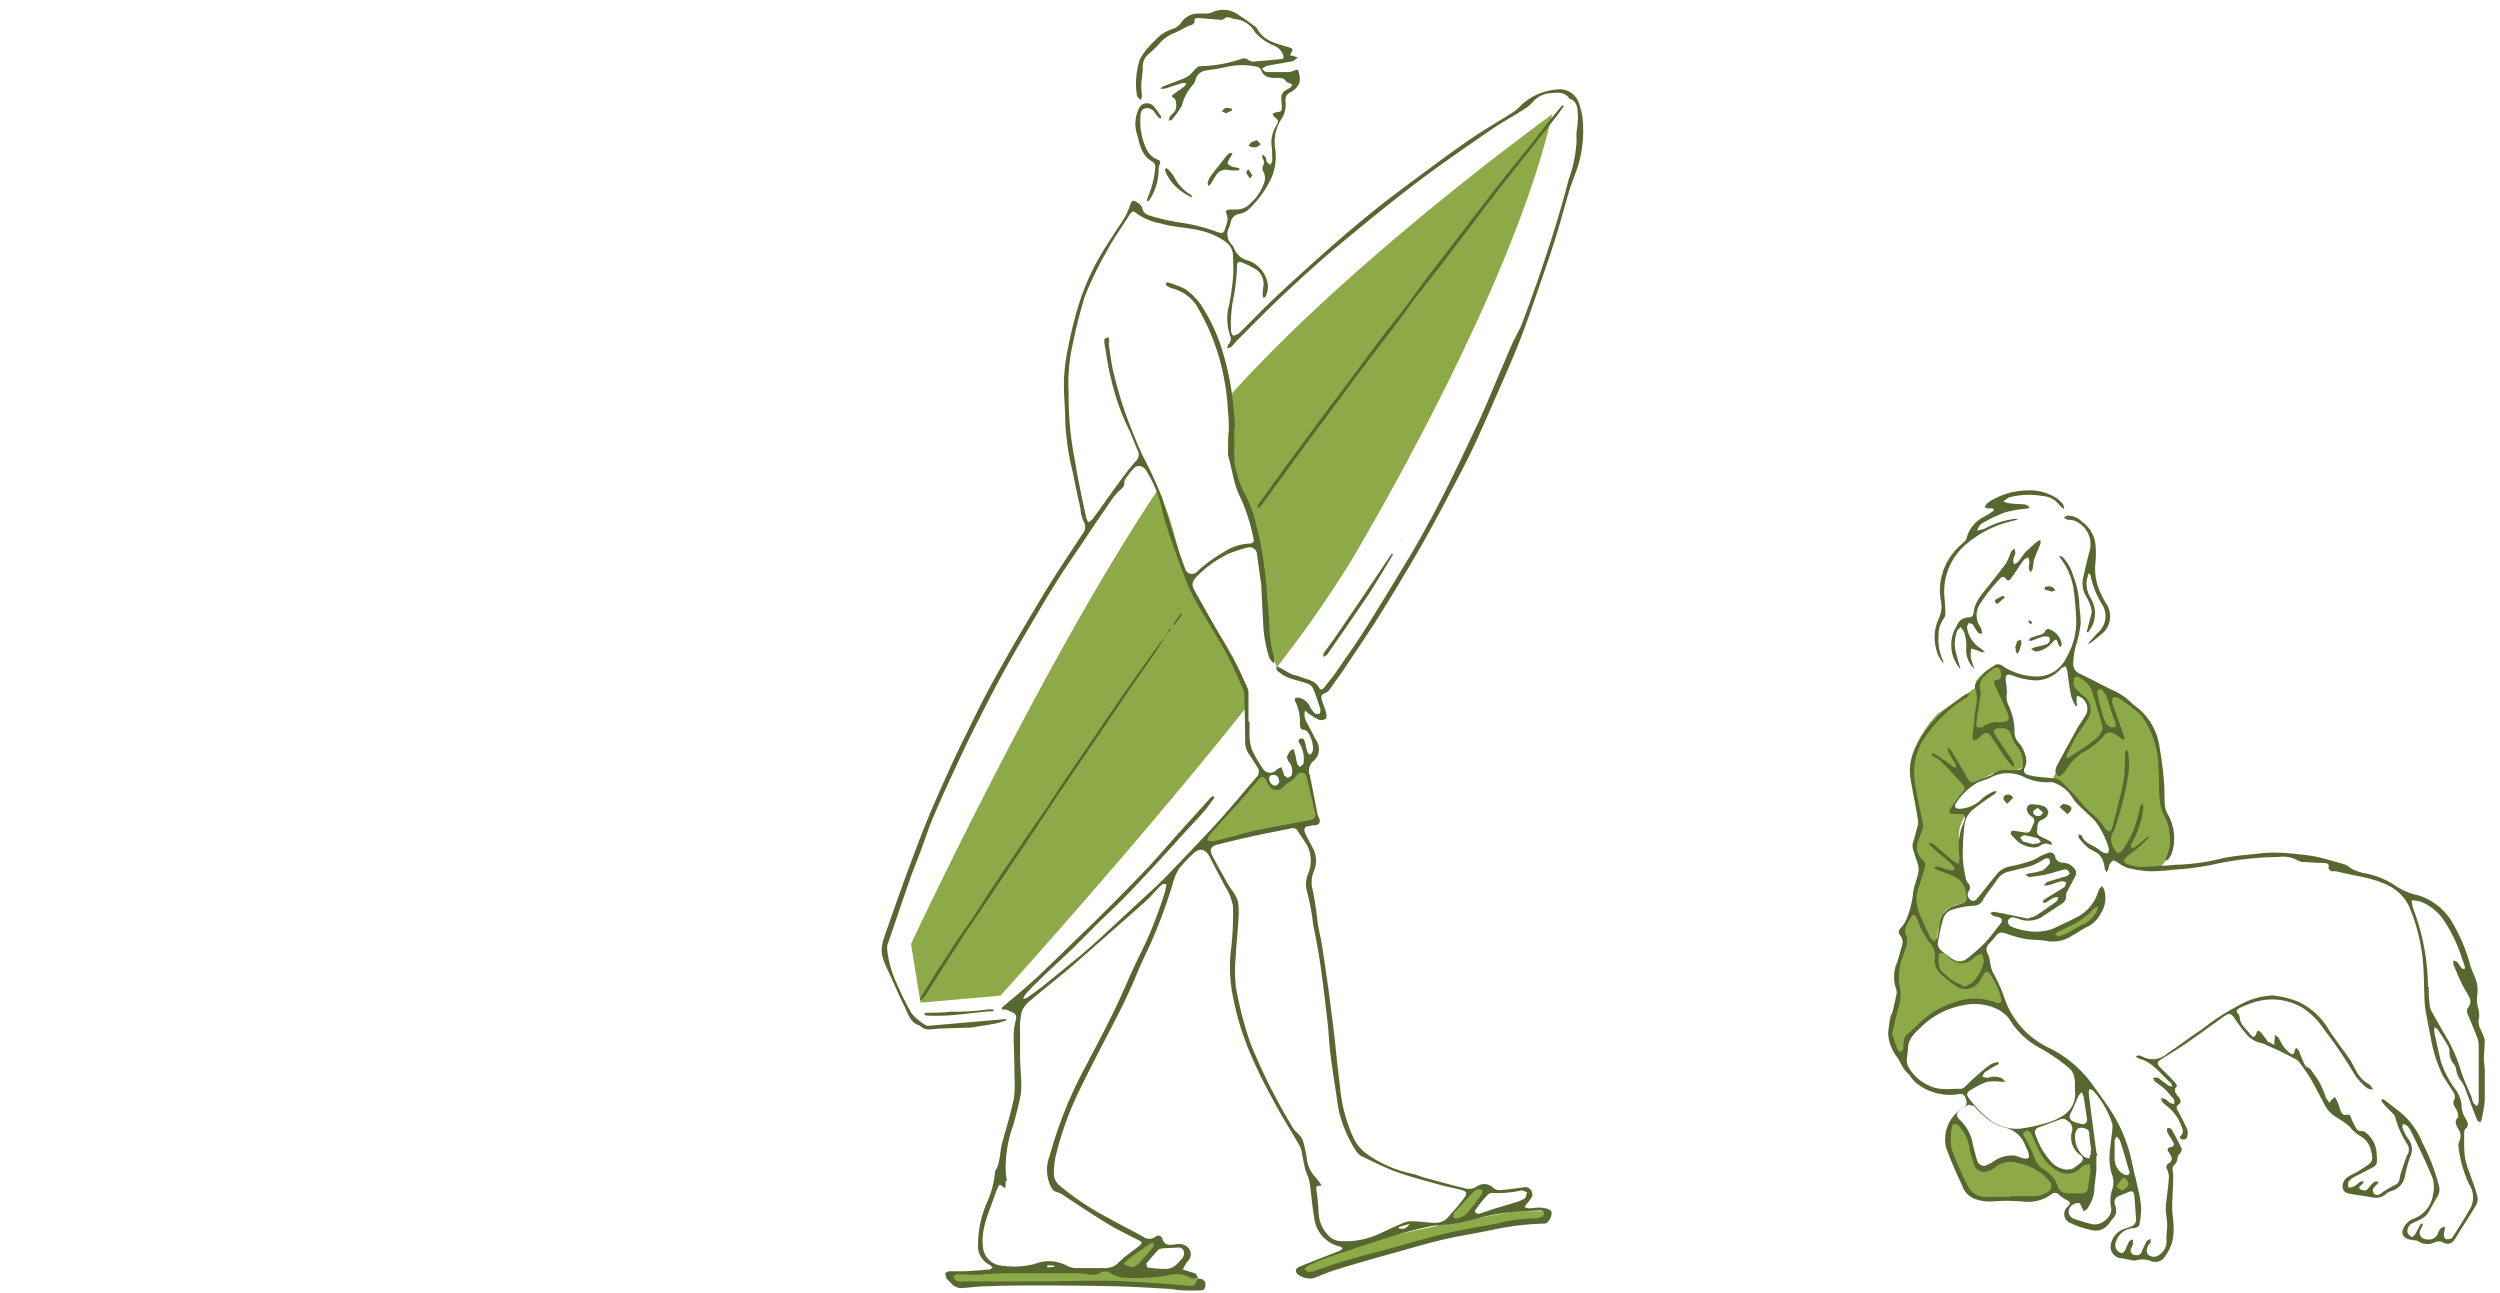 <svg xmlns="http://www.w3.org/2000/svg" viewBox="0 0 263 136"><defs><style>.cls-1{fill:#fff;}.cls-2{fill:#8ea947;}.cls-3{fill:#566830;}.cls-4{fill:#56682f;}</style></defs><g id="レイヤー_2" data-name="レイヤー 2"><g id="レイヤー_1-2" data-name="レイヤー 1"><rect class="cls-1" width="263" height="136"/><path class="cls-1" d="M246.58,91.35a13.6,13.6,0,0,0,2.72.82,12,12,0,0,1,3.48,1.75c.75.55,1.8.09,3.18,1.19a13,13,0,0,1,3.35,5.28,8.93,8.93,0,0,1,.87,4,19.41,19.41,0,0,0,.18,2.34,18.81,18.81,0,0,1,.74,2.66c0,.79.18,6.11,0,7s-.1,1.43-.38.92-1.55-3.72-1.83-4.36a25.33,25.33,0,0,0-1.1-3c-.52-.87-1.52-2.89-1.84-2.89s.09,3.67.82,5.19,1.75,2.34,1.88,3.68.7,1.37.6,2.11a12.24,12.24,0,0,0-.23,3c.15,1.15,1.25,3.58,1.38,4.46s.05,1.47-.91,2.71a15.89,15.89,0,0,0-1.57,2.43c-.5.09-.95-.51-1.33-.37a2.56,2.56,0,0,1-1.47.32,4,4,0,0,1-.87-.36s-1.18.22-1.18-.42a2,2,0,0,1,1.23-1.7,2.55,2.55,0,0,0,1.6-1.51c.27-.83.74-1.1.52-1.84a29,29,0,0,0-2-5c-.82-1.28-2.17-3.08-2.12-2.43a5.87,5.87,0,0,0,.7,2.11c.35.73,1,.6.3,2.43s-.25,2.67-1.18,3-1.47,1.11-2.07,1a1.84,1.84,0,0,1-.87-.42s-.93.19-1.06,0-1.15.18-1.28-.28-.46-.82.86-1.56,2-.73,2.07-1.24a2.85,2.85,0,0,0-.5-2.39c-.69-.69-1.29-.5-1.79-1.28s-1.51-.92-2.21-1.84-2-3.72-2.38-4.18-.37-1.1-1.37-1.51-3.13-1.52-3.63-1.66a3.16,3.16,0,0,1-1.75-1.19c-.55-.73-1.42-2-1.42-2s-3,2.11-4.45,3.08-2.9,2.29-3.5,2.29,2,2.39,2,2.39l-.22.73.6.88-.23.78a10.35,10.35,0,0,1,1,2.66,9.47,9.47,0,0,1-.77,1.61s-.65,0-.52.46a1.54,1.54,0,0,1-.23,1.38c-.32.5-.08.18-.08,1.69s-.1,4.5-.1,5.65-.37,2.39-1.1,2.48-1.7-.27-1.79-.14a3,3,0,0,1-1.66,0c-.18-.19-1.56.09-1.46-1.38s2.29-1.29,2.52-1.88a9.68,9.68,0,0,0,0-3.63,53.57,53.57,0,0,0-1.83-6.2c-.46-.87-.69,1.93-.6,2.62a10.16,10.16,0,0,1,.32,2.34c0,1-.5,1.42-.36,2.39a2,2,0,0,1-1,2.43c-1.11.6-3.4,0-3.72-.82a1.23,1.23,0,0,1,.87-1.7c.69-.19,1.33-.32,1.33-.32a8.84,8.84,0,0,0,.5-4.14c-.18-2.71-.55-7-1-8a5.62,5.62,0,0,0-2.61-2.75,17.62,17.62,0,0,1-4.23-2.89,31.32,31.32,0,0,1-2.52-5c-.37-.78-.69-1.84-.83-2.21s-.41-1.19-.41-1.19a7.41,7.41,0,0,1-1.84,1.38c-.51.09-1.1,0-2.25-1s-.69-.83-.41-2.21.36-2.15,1.14-2.52a7.45,7.45,0,0,1,1.89-.51,6.79,6.79,0,0,0-.37-2.11,12.82,12.82,0,0,1-.46-4.68,20.5,20.5,0,0,1,.64-2.53c.05-.32-.41-.18-.73-.27s-.83.09-.78-.28a7.21,7.21,0,0,1,1.7-2.48,9.15,9.15,0,0,1,3.39-1.33c1.29-.14-2.1-8.69-2.1-8.69l1-2.08s-4.34,1.79-5.53-1.85a6.1,6.1,0,0,1,.5-4.17c.32-.74-.5-2.29.08-3.85a15.79,15.79,0,0,1,2.78-3.84,3,3,0,0,1,.82-1.56,23.34,23.34,0,0,1,2.86-1.72s-2.13,0-1.88-.24a11.9,11.9,0,0,1,3.36-1.39c1-.17,2.94-.17,3.76.57a6,6,0,0,1,1.31,2.09s2.61.19,2.75,2.3-.64,2.34.28,4.77,1.54,2.93,1,4.09c-.64,1.4-2.85,2.91-4,3.81-.37.28-.1.92.55,1.29s3.35,1.7,4.54,2.34,3.22,2.07,3.81,3.72a35.6,35.6,0,0,1,1,6.8,3,3,0,0,0,.42,1.93c.58,1.28,1,2.29.58,3.62a10.65,10.65,0,0,1-1,2.25,35.73,35.73,0,0,0,4.65-.46,37.52,37.52,0,0,1,8.67-1,22.33,22.33,0,0,1,6,1.29"/><path class="cls-1" d="M210.74,105.85s-3.27-1-4.8-.33-4.69,2-5.29,3.66-.6,2.94.54,4a6.47,6.47,0,0,0,3.93,1.64,15.48,15.48,0,0,0,1.64-.06l.38,1.31a9.27,9.27,0,0,0-1.47,1,1.94,1.94,0,0,0-.38.71,2.08,2.08,0,0,1,1.63,1.63c.38,1.48.38,3.39,1.31,3.44s2-.82,2.84-.93a5.66,5.66,0,0,1,2.89.71c.55.39,2.56,1.2,3.33.93s2-.65,2.07-1.31-1.09-.54-1.2-1.8.49-1.69.28-2.07a4.3,4.3,0,0,0-1-.93,3.05,3.05,0,0,0,1.09-2.13c.16-1.47.33-2.83-.71-4.31s-7-5.18-7-5.18"/><path class="cls-1" d="M248.15,91.35a14.09,14.09,0,0,0,2.75.82,12.36,12.36,0,0,1,3.57,1.75c.74.55,1.83.09,3.22,1.19a12.88,12.88,0,0,1,3.41,5.28,8.62,8.62,0,0,1,.89,4,15.84,15.84,0,0,0,.2,2.34,20.25,20.25,0,0,1,.74,2.66c0,.79.18,6.11-.05,7s-.09,1.43-.37.92-1.58-3.72-1.88-4.36a22.39,22.39,0,0,0-1.11-3c-.52-.87-1.54-2.89-1.88-2.89s.1,3.67.84,5.19,1.78,2.34,1.93,3.68.69,1.37.6,2.11a11.32,11.32,0,0,0-.23,3c.15,1.15,1.26,3.58,1.41,4.46s0,1.47-.94,2.71a15.19,15.19,0,0,0-1.59,2.43c-.52.09-1-.51-1.36-.37a2.62,2.62,0,0,1-1.5.32,4.47,4.47,0,0,1-.89-.36s-1.22.22-1.22-.42a2,2,0,0,1,1.27-1.7,2.48,2.48,0,0,0,1.63-1.51c.29-.83.76-1.1.52-1.84a27.16,27.16,0,0,0-2-5c-.84-1.28-2.2-3.08-2.15-2.43a6,6,0,0,0,.69,2.11c.39.73,1,.6.34,2.43s-.29,2.67-1.23,3-1.49,1.11-2.08,1a1.93,1.93,0,0,1-.9-.42s-.93.19-1.08,0-1.17.18-1.31-.28-.47-.82.89-1.56,2-.73,2.1-1.24a2.76,2.76,0,0,0-.51-2.39c-.7-.69-1.32-.5-1.82-1.28s-1.55-.92-2.25-1.84-2-3.72-2.43-4.18-.37-1.1-1.41-1.51-3.17-1.52-3.69-1.66a3.31,3.31,0,0,1-1.78-1.19c-.56-.73-1.45-2-1.45-2s-3,2.11-4.54,3.08-2.94,2.29-3.56,2.29,2,2.39,2,2.39l-.24.73.62.88-.25.78a10.26,10.26,0,0,1,1.09,2.66,9.17,9.17,0,0,1-.79,1.61s-.67,0-.52.46a1.5,1.5,0,0,1-.25,1.38c-.32.5-.08.18-.08,1.69s-.09,4.5-.09,5.65-.38,2.39-1.12,2.48-1.74-.27-1.83-.14a3.05,3.05,0,0,1-1.69,0c-.18-.19-1.59.09-1.49-1.38s2.34-1.29,2.57-1.88a9.48,9.48,0,0,0,0-3.63A51.78,51.78,0,0,0,224,119c-.47-.87-.7,1.93-.61,2.62a9.59,9.59,0,0,1,.33,2.34c0,1-.51,1.42-.37,2.39a2,2,0,0,1-1,2.43c-1.13.6-3.46,0-3.79-.82a1.23,1.23,0,0,1,.89-1.7c.7-.19,1.35-.32,1.35-.32a8.65,8.65,0,0,0,.52-4.14c-.19-2.71-.56-7-1-8a5.69,5.69,0,0,0-2.67-2.75,18,18,0,0,1-4.3-2.89,31.86,31.86,0,0,1-2.57-5c-.38-.78-.71-1.84-.85-2.21s-.42-1.19-.42-1.19a7.49,7.49,0,0,1-1.87,1.38c-.51.09-1.12,0-2.29-1s-.7-.83-.42-2.21.37-2.15,1.17-2.52a7.64,7.64,0,0,1,1.92-.51,6.62,6.62,0,0,0-.38-2.11,12.82,12.82,0,0,1-.47-4.68,19.23,19.23,0,0,1,.66-2.53c.05-.32-.42-.18-.75-.27s-.84.09-.8-.28a7.23,7.23,0,0,1,1.74-2.48,9.41,9.41,0,0,1,3.46-1.33c1.31-.14-2.14-8.69-2.14-8.69l1-2.08s-4.42,1.79-5.63-1.85a6,6,0,0,1,.5-4.17c.34-.74-.5-2.29.09-3.85a15.8,15.8,0,0,1,2.83-3.84,3,3,0,0,1,.83-1.56,24.44,24.44,0,0,1,2.92-1.72s-2.16,0-1.92-.24a12.27,12.27,0,0,1,3.42-1.39c1-.17,3-.17,3.84.57a6,6,0,0,1,1.33,2.09s2.66.19,2.8,2.3-.65,2.34.29,4.77,1.57,2.93,1,4.09c-.66,1.4-2.91,2.91-4.12,3.81-.38.28-.1.92.56,1.29s3.41,1.7,4.63,2.34,3.28,2.07,3.88,3.72a35.75,35.75,0,0,1,1,6.8,2.94,2.94,0,0,0,.42,1.93c.61,1.28,1.07,2.29.61,3.62a11,11,0,0,1-1.08,2.25,36.66,36.66,0,0,0,4.72-.46,39.26,39.26,0,0,1,8.84-1,23.21,23.21,0,0,1,6.14,1.29"/><path class="cls-2" d="M210.61,70.56v2.08l.81,2.18.18,2a4.13,4.13,0,0,0,.55,1.27c.45.73,1,1.91.64,2.54s-2.27.37-2.73.55-2.9,1.45-2.9,1.45a13.25,13.25,0,0,0-1.82,2.27c-.09.46,1.36.37,1.36.37v.63a3.58,3.58,0,0,0-.54,2.82c.27,1.9.27,3.54.54,4.35a6.8,6.8,0,0,1,.27,1.82s-2,.36-2.45,1.09a16.12,16.12,0,0,0-.91,3.36s1.19,1.54,2.28,1.73,2.36-1,2.36-1l.54.27.27,1.45a23,23,0,0,1,1.09,2.09,9.79,9.79,0,0,1,.73,2.27s-2.73-1.54-4.36-.82-3.18,1-4.45,2.27a11.11,11.11,0,0,0-1.63,1.91l-.19,2.27a17.19,17.19,0,0,1-1.36-2.36,6.05,6.05,0,0,1,0-2.63s1-1.18.82-2.09-.73-2.27-.18-3.36a4.27,4.27,0,0,0,.63-2.45c-.09-.64-.45-.73-.18-1.19s1.18-1.54,1.18-2.26a12.77,12.77,0,0,1,.55-3,2.82,2.82,0,0,0,.09-1.91c-.18-.36-.64-1.63-.64-1.63l.64-2.27s-.27-2.18-.82-4.91,2.36-6.26,3-6.72,3.81-2.63,3.81-2.63l.09-.73a5.39,5.39,0,0,1,1.64-1.45.89.89,0,0,1,1.09.37"/><path class="cls-2" d="M217.87,70.74c.09,1-.09,1.54.54,2s1.46,1.28,1.18,2.18A35.56,35.56,0,0,1,217.42,79c-.46.82-1.55,3.09-1.55,3.09l.82.27s1,.91,1.82,1.82,1.9,1.9,2.45,2.63,1.09,2.63,1.45,3.09a3.31,3.31,0,0,0,2,1.36c.91.09,2.72.09,2.72.09a3.8,3.8,0,0,0,1.19-3.72,16.8,16.8,0,0,1-1-4.54c0-1.18.18-5.27-1.45-7.18s-2.9-2.9-3.63-3.08a15.51,15.51,0,0,1-1.91-.73Z"/><path class="cls-2" d="M215.42,98.25s1.9-.82,3-1.45a12.56,12.56,0,0,0,2.46-2.27v1.18a8.1,8.1,0,0,1-1.64,1.72c-.72.46-1.72,1.27-2.27,1.27a5.36,5.36,0,0,1-1.54-.45"/><path class="cls-2" d="M205.38,117.79s.85.13,1.51,1.63.59,2.75,1,3.15.66.58,1.44.13a3.42,3.42,0,0,1,2.56-.66,5.19,5.19,0,0,1,1.89.46,4.36,4.36,0,0,0-.65-2.09,10.87,10.87,0,0,1-.79-1.38l1.44-.26a10.64,10.64,0,0,0,1.51,3.27c.79.79,1.77,1.57,2.55,1.25a7.67,7.67,0,0,0,1.64-1.05l.59.33s.13,2.48-.26,2.88-2,.39-2,.39l-1.18-.39L216,125a3.24,3.24,0,0,1-2.42,1.05c-1.38-.14-4.39.19-5,.06a3.12,3.12,0,0,1-2-1.57c-.52-.92-1.9-3.41-1.9-4.39a6.5,6.5,0,0,1,.72-2.35"/><polygon class="cls-2" points="222.93 123.61 222.41 125.45 223 125.45 224.24 124.86 224.18 123.94 222.93 123.61"/><path class="cls-3" d="M245.11,115.89c.19-.19.35-.34.52-.49a5.2,5.2,0,0,1,.32.62c.11.27.18.56.29.84s.28.5.63.42.38.09.46.32a10,10,0,0,0,.45.93c.15.29.32.54.73.44l.27.1a3,3,0,0,1,1.25,2.38,4,4,0,0,1,0,.92.72.72,0,0,1-.36.41c-.76.41-1.53.78-2.28,1.19l-.34.35a2.1,2.1,0,0,0,0,.61,1.7,1.7,0,0,0,.57-.11c.26-.15.49-.37.73-.53l.35,0-.19.28c-.14.16-.47.29-.23.53a1,1,0,0,0,.67.12l.26-.3a3,3,0,0,1,.58-.59c.11-.08.31,0,.47,0l-.28.36c-.27.2-.47.44-.29.79s.57.27.89,0l.07-.06a10.64,10.64,0,0,1,1.31-.76c.55-.24.45-.75.58-1.17.24-.68.44-1.38.71-2a1,1,0,0,0,0-1.1,10.06,10.06,0,0,1-1.28-2.88c-.11-.34-.52-.6-.77-.9a8.72,8.72,0,0,1-.65-.73v-.23l.21,0c.64.49,1.3,1,1.9,1.48a8.22,8.22,0,0,1,2.22,3.17,21.29,21.29,0,0,1,1.71,4.5,1.41,1.41,0,0,1-.16,1.06c-.4.61-.69,1.29-1.1,1.9a2.28,2.28,0,0,1-.78.55c-.27.16-.6.26-.87.43a.9.9,0,0,0-.36,1.07l.36.32c.16,0,.32-.19.42-.33.19-.31.34-.66.53-1l.26-.11-.06.28-.21.4a.69.69,0,0,0,.65,1,1,1,0,0,0,1.23-.71,1.31,1.31,0,0,1,.32-.48l.37-.16,0,.36a1.6,1.6,0,0,0-.1.52c0,.16.1.41.23.45s.39,0,.56-.06l.1-.09c.65-1,1.33-2.09,1.94-3.16a2.5,2.5,0,0,0-.16-2.44,12.73,12.73,0,0,1-1.13-4,1.14,1.14,0,0,1,.08-.52,1.26,1.26,0,0,0-.1-1.31c-.22-.4-.47-.81,0-1.26l-.05-.46a4.76,4.76,0,0,0-.35-.67.66.66,0,0,1,0-.74.8.8,0,0,0-.06-.64c-.37-.64-.81-1.23-1.17-1.86a14.51,14.51,0,0,1-1.28-4.07c-.19-.82-.32-1.66-.48-2.49a9.84,9.84,0,0,1-.15-1.2c-.05-.92-.05-1.84-.09-2.75a20,20,0,0,0-1.53-7.26,4.8,4.8,0,0,0-2.21-2.22c-1.72-.87-3.63-1-5.46-1.49-.16,0-.36,0-.49,0s-.37-.29-.34-.37c.15-.47-.21-.48-.45-.51-.71,0-1.41-.06-2.12-.1a1.06,1.06,0,0,1-.55-.11,3.35,3.35,0,0,0-2.2-.41,33,33,0,0,0-7,.83,29,29,0,0,1-4,.5,17.74,17.74,0,0,1-2.51.17,12.27,12.27,0,0,1-2.34-.37,4.72,4.72,0,0,1-1-.56c-.16-.09-.38-.25-.49-.2a1.07,1.07,0,0,0-.4.48,3.71,3.71,0,0,0-.1.48l-.19.27-.17-.33a5.24,5.24,0,0,0-.2-.91,1.88,1.88,0,0,0-.55-.73c-.33-.26-.77-.4-1.1-.67a7,7,0,0,1-.91-1l0-.36.33.13c.19.61.7.84,1.21,1.11s.71.49,1.09.71l.48.07.08-.47a8.78,8.78,0,0,0-1.43-2.91c-.56-.6-1.2-1.13-1.79-1.72a5.24,5.24,0,0,1-.72-.91,3.71,3.71,0,0,0-2-1.48l-.39,0a5.46,5.46,0,0,1-2.69-.59,3.79,3.79,0,0,0-3.41.09c-.44.23-1,.33-1.41.55a6.58,6.58,0,0,0-2.23,2.13c-.25.33-.09.61.33.62a3.57,3.57,0,0,0,2.46-1.13,6.21,6.21,0,0,1,1.16-.71l.32,0-.18.26a27.69,27.69,0,0,0-2.47,1.78,2.47,2.47,0,0,0-.73,1.43,24,24,0,0,0-.19,3.59,14.6,14.6,0,0,0,.35,2.25l.16.31a.64.64,0,0,1,.09.91.65.65,0,0,0,.21.88c.26.22.53.09.73-.17.63-.78,1.25-1.57,1.89-2.35a2.4,2.4,0,0,1,1.56-1,16.49,16.49,0,0,0,2.36-.64,5.41,5.41,0,0,0,.71-.38,7.06,7.06,0,0,1,.89-.39.55.55,0,0,1,.77.41.77.77,0,0,0,.76.61,1.63,1.63,0,0,1,1.33.72.74.74,0,0,1,.09.55c-.25.55-.56,1.07-.84,1.61a1.15,1.15,0,0,0-.2.56.89.89,0,0,1-.4.85l-2.2,1.46a2.81,2.81,0,0,1-2.45.14l-.39-.11a.54.54,0,0,0-.69.41c0,.15.17.46.34.52a5.86,5.86,0,0,0,1.57.45,5.39,5.39,0,0,0,2.84-.21c.88-.42,1.78-.82,2.64-1.28a4.39,4.39,0,0,0,2.08-2.51l.17-.41.29-.3.18.33A2.92,2.92,0,0,1,221,96.1a3.16,3.16,0,0,1-1.49,1.44c-.54.26-1,.61-1.55.91a3.63,3.63,0,0,1-2.65.54c-.72-.14-1.47-.08-2.19-.21a12.69,12.69,0,0,1-2-.54c-.62-.22-.83-.2-1.23.31-.19.25-.41.48-.62.72a.81.81,0,0,0-.12,1.13,2.68,2.68,0,0,1,.18.63,4.58,4.58,0,0,0,.29,1.2,16.24,16.24,0,0,1,1.29,2.89,9,9,0,0,0,4.85,5.21,12.41,12.41,0,0,1,4.49,3.94c.72,1,1.45,2,2.08,3a16.28,16.28,0,0,1,1.95,5c.21,1,.46,1.93.67,2.91a11.67,11.67,0,0,1,.3,1.94,8.24,8.24,0,0,1-.16,1.55c0,.35-.27.48-.62.53a2,2,0,0,0-1.85,1.37.9.9,0,0,0,.14,1,.69.69,0,0,0,.48.25c.14,0,.29-.24.37-.4s.25-.6.41-.88l.37-.16,0,.41c0,.18-.13.36-.19.54a.47.47,0,0,0,.31.68c.32.07.66.08.81-.35a8.26,8.26,0,0,1,.56-1.16l.37-.17,0,.39L226,131c-.16.36-.26.72,0,1a.91.91,0,0,0,1.17,0,1.72,1.72,0,0,0,.75-1.5c-.05-.55.08-1.11.07-1.66s-.13-1-.15-1.56a7.13,7.13,0,0,1,.07-1c.09-.81.21-1.63.26-2.44a1.84,1.84,0,0,0-.2-.82.47.47,0,0,1,.2-.66c.4-.26.35-.57.13-.92l-.12-.19c-.27-.3-.14-.52.18-.57s.41-.28.24-.56-.42-.69-.6-1c-.06-.12,0-.3,0-.45.16,0,.4,0,.45.15a21.57,21.57,0,0,1,1.05,2c.07.13-.06.35-.14.51l-.2.18c-.11.31-.11.76-.32.94-.37.3-.29.57-.24.94a6.93,6.93,0,0,1,0,1.11c0,.87-.1,1.75-.08,2.62,0,.64.14,1.27.14,1.91a5.3,5.3,0,0,1-.19,1.78,5.08,5.08,0,0,1-.88,1.59,1.17,1.17,0,0,1-1.29.27,2.41,2.41,0,0,0-1.61-.07l-.3,0c-.41-.08-.82-.17-1.23-.23a1.21,1.21,0,0,1-1.08-1.54,2.1,2.1,0,0,1,1.53-1.59l.54-.2a.77.77,0,0,0,.56-.86c-.06-.81-.1-1.62-.19-2.42-.06-.46-.24-.52-.65-.34-.26.11-.52.23-.79.33-.56.19-.75.5-.56,1.08a1.26,1.26,0,0,1-.27,1.4c-.19.19-.32.45-.51.63a1.59,1.59,0,0,1-1.6.56,9.09,9.09,0,0,1-2.44-.81,1,1,0,0,1-.25-1.6c.43-.44.41-.54-.15-.83a3,3,0,0,1-.69-.49.55.55,0,0,0-.77-.08,4.16,4.16,0,0,1-3,.8c-.64-.06-1.29-.08-1.93-.08s-1.26.09-1.89.06a4.8,4.8,0,0,1-1.34-.29,2.26,2.26,0,0,1-1.26-1.39,39.57,39.57,0,0,1-1.69-4,3.81,3.81,0,0,1,1.54-4c.69-.36.73-.65.47-1.27a.5.5,0,0,0-.64-.34,5.73,5.73,0,0,1-4.58-1.22,5.3,5.3,0,0,1-.63-.76c-.17-.2-.38-.38-.54-.59a5.07,5.07,0,0,1-.34-.55,6.47,6.47,0,0,0-.38-.69,4.62,4.62,0,0,1-1-2.59,8.28,8.28,0,0,1,.43-2.09c.14-.63.3-1.27.43-1.91a1.09,1.09,0,0,0,0-.62,3.5,3.5,0,0,1,0-2.49c.22-.72.4-1.44.62-2.15a1,1,0,0,0-.14-.93c-.32-.47-.27-.62.1-1a2.84,2.84,0,0,0,.47-.76,10,10,0,0,0,.73-2.92c.1-.65.37-1.28.52-1.93a1.88,1.88,0,0,0,0-.85c-.16-.6-.41-1.18-.56-1.78a1.66,1.66,0,0,1,.1-.75c.15-.61.36-1.22.47-1.85a3,3,0,0,0-.11-1c-.22-1.18-.46-2.36-.67-3.55a5.58,5.58,0,0,1,.54-3.53,11.13,11.13,0,0,1,2.83-3.73c.71-.6,1.47-1.13,2.21-1.69l.18-.13c.15,0,.3-.06.45-.09l-.25.35a14.49,14.49,0,0,0-4.1,3.74,7,7,0,0,0-1.42,3,8.18,8.18,0,0,0,0,2.42c.22,1.44.57,2.86.85,4.29a1.13,1.13,0,0,1-.08.54c-.15.47-.37.91-.51,1.38a1.73,1.73,0,0,0,.65,1.87.7.7,0,0,1,.15.62c-.2.75-.44,1.48-.69,2.21a3.67,3.67,0,0,0,0,2.47c.36,1,.83,1.91,1.28,2.85.07.15.28.23.43.33a1.68,1.68,0,0,0,.27-.44c.11-.52.19-1,.28-1.58a2.21,2.21,0,0,1,1.66-1.74c.25-.1.51-.18.76-.26a.51.51,0,0,0,.37-.67,3.66,3.66,0,0,0-.31-1.2,2.1,2.1,0,0,0-.83-.84c-.6-.31-1.26-.5-1.9-.76a2,2,0,0,1-.43-.29,1.53,1.53,0,0,1,.51-.07c.39.1.76.27,1.14.37a2.33,2.33,0,0,0,.59,0c-.09-.19-.13-.44-.28-.57-.7-.63-1.43-1.23-2.14-1.86l-.36-.41c.19,0,.42,0,.55.11.66.54,1.28,1.12,1.94,1.67a5.16,5.16,0,0,0,.68.42,2.74,2.74,0,0,0,.1-.8,6.35,6.35,0,0,1,.43-3.55l.14-.43c0-.3-.09-.49-.42-.49h-.72c-.48,0-.62-.18-.38-.57s.63-.91.95-1.35l.35-.42a.51.51,0,0,0,0-.78c-.79-.83-1.55-1.67-2.35-2.48a5.8,5.8,0,0,0-.81-.49l-.16-.26.28,0q.58.34,1.14.72c.3.21.56.45.86.66l.35.12-.1-.41c-.25-.45-.53-.9-.78-1.35l0-.36.3.22c.6,1,1.2,2,1.77,3,.27.47.45.52.93.29s1-.4,1.52-.6l.16-.08c.71-.69,1.61-.42,2.44-.48.59,0,.75-.09.77-.69a2.65,2.65,0,0,0-.66-1.85,3.79,3.79,0,0,1-.59-1.17.88.88,0,0,0-.81-.7c-.33,0-.79,0-.95.21s.16.6.35.88c.57.84,1.13,1.69,1.68,2.54l.09.4-.13.06a11,11,0,0,1-.78-.89c-.53-.76-1-1.55-1.54-2.32-.32-.47-.6-.5-1-.12a5.49,5.49,0,0,1-.52.44l-.31.13-.14-.35c.06-.7.17-1.4.21-2.1.06-1,.5-2,.07-3V72a11.58,11.58,0,0,1,.92-1.15,9,9,0,0,1,.93-.7.74.74,0,0,1,1.08-.06,6.83,6.83,0,0,0,3.33,1.07,3.42,3.42,0,0,0,3.35-2,7.46,7.46,0,0,0,1-4.45,27.25,27.25,0,0,0-.29-3,7.23,7.23,0,0,0-1.35-3l-.13-.25.31.09a4.37,4.37,0,0,1,1.16,2,8.88,8.88,0,0,1,.66,3.27,14.74,14.74,0,0,1,.14,1.74,12.88,12.88,0,0,1-.37,1.93,7.56,7.56,0,0,0-.41,2.37,1.07,1.07,0,0,0,.65,1c1,.47,2,1,3,1.51a4.8,4.8,0,0,0,.65.3A6.82,6.82,0,0,1,224.3,74l.2.18a6.47,6.47,0,0,1,2.7,4.52,35.65,35.65,0,0,1,.46,3.72c.08.83,0,1.67.11,2.5a2.54,2.54,0,0,0,.32.81,5.07,5.07,0,0,1,.36,4.1,2.1,2.1,0,0,1-.42.63l-.2.08,0-.24a4.24,4.24,0,0,0,.41-2.54,5.56,5.56,0,0,0-.52-1.83,5.19,5.19,0,0,1-.54-2c-.09-1.08,0-2.17-.12-3.24a9.14,9.14,0,0,0-1.84-5.46A10.26,10.26,0,0,0,223.68,74a6.68,6.68,0,0,0-.89-.61.78.78,0,0,0-.54,0l-.06.48c.39,1.14.8,2.27,1.2,3.4l.09.26,0,.3-.31-.11a5.36,5.36,0,0,0-.91-.61.79.79,0,0,0-.73.08,7.76,7.76,0,0,1-2.49,2,6.59,6.59,0,0,0-1.79,1.93l-.21.29a5.48,5.48,0,0,1-.52.31,2.47,2.47,0,0,1-.3-.61l.1-.43c.74-1.39,1.5-2.77,2.26-4.16.19-.33.45-.63.64-1a1.4,1.4,0,0,0-.72-2.32,3.66,3.66,0,0,0-.05.57,2.39,2.39,0,0,0,.09.45l-.16.07a4.49,4.49,0,0,1-.5-1.07c-.18-.89-.28-1.8-.42-2.7a1.72,1.72,0,0,0-.16-.43l-.42.18a3.67,3.67,0,0,1-2.58,1.31,7.39,7.39,0,0,1-2.14-.36l-.25-.09c-.8-.32-1-.19-.88.66a5,5,0,0,1,.08,1.21,2.32,2.32,0,0,0,.29,1.42,6.54,6.54,0,0,1,.53,2.65,1.48,1.48,0,0,0,.39,1,3.42,3.42,0,0,1,.85,1.88,1.87,1.87,0,0,1-.17.83.48.48,0,0,0,.33.73,6.77,6.77,0,0,0,1.09.21c.64.08,1.29.1,1.92.21a1.17,1.17,0,0,1,.6.37c.48.46.94.95,1.4,1.44s1,1.2,1.61,1.75a6.21,6.21,0,0,1,1.54,1.73l.42.27c.11,0,.25-.24.29-.39.42-1.69.89-3.37,1.22-5.07a20.56,20.56,0,0,0,.12-2.84l.13-.37.22.34a10.9,10.9,0,0,1,.08,1.8,31.23,31.23,0,0,1-1.5,6.19l0,.13a1.61,1.61,0,0,0-.05,2c.1.16.23.42.37.44a.72.72,0,0,0,.51-.3,14.31,14.31,0,0,0,1.13-2,21.16,21.16,0,0,0,.69-2.39l0-.17.3-.35a1.8,1.8,0,0,1,.06.45,9.34,9.34,0,0,1-1.29,3.87l0,.41.41-.11c.35-.26.66-.56,1-.84L226,88l.08.11c-.4.38-.79.78-1.22,1.13s-.84.63-1.25,1l-.23.34.29.28a6,6,0,0,0,1.48.34c.84,0,1.7-.09,2.55-.14.54,0,1.07-.1,1.6-.1a22.85,22.85,0,0,0,4.51-.67c1.29-.27,2.62-.36,3.95-.51a11.27,11.27,0,0,1,1.74-.08c.83,0,1.66.1,2.47.19a14.62,14.62,0,0,1,1.76.25c1,.24,2,.52,3,.82.26.08.47.35.73.47a6.32,6.32,0,0,0,1.2.42A8.33,8.33,0,0,1,252,93.18a6.71,6.71,0,0,0,2.38,1,6.36,6.36,0,0,1,3.38,2.5,18,18,0,0,1,2.15,5c.18.55.47,1.06.62,1.62a3.3,3.3,0,0,1,.08,1.36,3.47,3.47,0,0,0,.13,1.54,2.29,2.29,0,0,1,.05.9,1.66,1.66,0,0,0,.11,1.08,9,9,0,0,1,.47,1.11,2.35,2.35,0,0,1,0,.65c0,.47-.06.94-.06,1.41s.09.89.09,1.34c0,1,0,2,0,3.07a11,11,0,0,1-.19,1.28c-.05.26-.1.52-.16.78l-.12.26-.27-.16a4.26,4.26,0,0,1-.32-.73c-.34-.89-.67-1.78-1-2.68a6.16,6.16,0,0,0-.34-.68,2.44,2.44,0,0,1-.62-1.36,1,1,0,0,0-.24-.52,2,2,0,0,1-.45-1.41,1.54,1.54,0,0,0-.28-.7c-.31-.54-.65-1.07-1-1.6l-.29-.17-.06.33c.21,1.06.45,2.12.69,3.17a10.37,10.37,0,0,0,1.62,3.11,3.32,3.32,0,0,1,.6,1.89,2.83,2.83,0,0,0,.46,1.19c.19.36.34.65-.07,1-.11.08-.11.32-.13.49,0,.37,0,.73,0,1.1a10.26,10.26,0,0,0,.13,1.67c.17.72.46,1.41.7,2.11a14.79,14.79,0,0,1,.58,1.82,1.36,1.36,0,0,1-.17.85c-.59,1-1.2,1.92-1.8,2.89-.18.27-.34.57-.54.83a.82.82,0,0,1-1.1.19,1,1,0,0,0-.92,0,1.79,1.79,0,0,1-1.72-.13c-.19-.13-.48-.08-.71-.15a1.59,1.59,0,0,1-.71-.26.71.71,0,0,1-.18-.82,1.92,1.92,0,0,1,1.17-1.16,3.2,3.2,0,0,0,2-2.53,3.27,3.27,0,0,0-.07-1.76c-.69-1.71-1.52-3.37-2.31-5a2.13,2.13,0,0,0-.42-.53l-.38-.15-.05.4a5.94,5.94,0,0,0,.59,1.15,1.79,1.79,0,0,1,.24,1.91,15,15,0,0,0-.61,2.28,2,2,0,0,1-1.28,1.3,1.7,1.7,0,0,0-.64.33,1.62,1.62,0,0,1-1.4.39c-.76-.15-1.53-.24-2.29-.37-.4-.06-.81-.18-.89-.63a1.16,1.16,0,0,1,.54-1.16c.29-.22.66-.35,1-.55s.81-.51,1.2-.79c.55-.39.35-.94.24-1.44a2.32,2.32,0,0,0-1.21-1.57,5.62,5.62,0,0,1-.85-.71l-.19-.25a11.92,11.92,0,0,0-1.43-1,3.31,3.31,0,0,1-1.32-1.53c-.47-.85-.89-1.72-1.38-2.55a20.06,20.06,0,0,0-1.26-1.8,1.51,1.51,0,0,0-.44-.28l0,0a29.62,29.62,0,0,0-2.9-1.39,1.51,1.51,0,0,0-.49-.21,2.79,2.79,0,0,1-1.74-1.08,14.18,14.18,0,0,1-1.1-1.48c-.43-.62-.59-.67-1.19-.24-1.28.92-2.55,1.85-3.85,2.75-.89.61-1.81,1.17-2.72,1.74-.47.3-.48.48-.09.87s1.05,1,1.55,1.59c.18.18.31.37,0,.59l0,.4a5.45,5.45,0,0,0,.37.51c.17.25.36.52,0,.79s-.17.5,0,.79c.32.61.64,1.23.92,1.87a1.33,1.33,0,0,1,0,.66.4.4,0,0,1-.54.35c-.19-.06-.39-.17-.13-.4a.62.62,0,0,0,.13-.74,4.69,4.69,0,0,0-1.55-2.31,4,4,0,0,1-.57-.52l-.11-.39.42.11c.21.12.37.31.57.44l.4.09,0-.43a13.59,13.59,0,0,0-1-1.14c-.34-.31-.74-.56-1.1-.86l-.13-.34H227c.4.27.76.58,1.15.85l.37.1-.11-.36c-1.11-.93-1.92-2.26-3.47-2.61l-.28-.25.4-.07.37.14a2.21,2.21,0,0,0,2.51-.3c1.23-.83,2.41-1.74,3.66-2.55a24.3,24.3,0,0,1,4.26-2.73,7.75,7.75,0,0,1,3.22-.87,9.23,9.23,0,0,1,2.8.71,7.34,7.34,0,0,1,3.17,3c.68,1,1.44,2,2.14,3,.31.46.52,1,.81,1.45a3.26,3.26,0,0,0,1.21,1.18c.2.1.31.39.46.59-.25-.07-.54-.07-.7-.22a6.18,6.18,0,0,1-1.29-1.42,44.72,44.72,0,0,0-3.19-4.71,7.64,7.64,0,0,0-2.3-2.3,6.25,6.25,0,0,0-5.15-.53,9.68,9.68,0,0,0-1.38.55c-.3.14-.51.35-.17.68l.12.23c0,.86.7,1.3,1.12,1.89.29.39.5.32.65-.13.08-.3.24-.33.47-.07s.42.55.63.82l.1.15.68.34c0-.22,0-.45.05-.67l0-.38.35.23c.22.34.36.72.59,1a3.41,3.41,0,0,0,.61.65c.31.26.5.16.55-.25l.12-.3.27.24c.21.47.39,1,.6,1.44a.82.82,0,0,0,.34.39c.42.16.54.57.79.85a8,8,0,0,1,1.15,2.34c.12.22.3.41.41.59m-34.85-4.25,0,.16-.31.13c-.39.24-.8.47-1.18.74l-.22.42a3.69,3.69,0,0,0,.45.11l.22,0a1.91,1.91,0,0,1,1.43.08l.35.35c-.16,0-.31,0-.47,0a5.89,5.89,0,0,0-1.46,0,8.58,8.58,0,0,0-1.58.78c-.59.31-.68.55-.26,1.07a12.83,12.83,0,0,0,1.62,1.75,4.85,4.85,0,0,0,3.51,1.35,15.3,15.3,0,0,0,3-.63,6.19,6.19,0,0,0,1.89-.89,2.69,2.69,0,0,0,1.06-2.49c0-.84.07-1.8-.64-2.39a18.84,18.84,0,0,0-2.87-2,8.54,8.54,0,0,1-3.15-2.75,3.4,3.4,0,0,0-1.32-1.34,5.42,5.42,0,0,0-3.74-.51,8.38,8.38,0,0,0-4.34,2.17c-.68.67-1.45,1.24-1.51,2.34,0,.69-.31,1.32.06,2a4.52,4.52,0,0,0,2.16,1.94c1.08.56,2.23.31,3.36.35l.29-.11c.4-.37.77-.77,1.18-1.12s1.11-1,1.7-1.38a2.45,2.45,0,0,1,.74-.21m45.29-7.9c0,.62,0,1.23.11,1.84a1.59,1.59,0,0,0,.17.68c.6,1.06,1.18,2.12,1.81,3.15a18.48,18.48,0,0,1,1.41,3.49c.13.3.22.61.35.9.2.47.41.92.6,1.38.1.25.13.53.25.76l.37.36c.06-.16.19-.3.19-.46,0-.7,0-1.4,0-2.09v-3.24l0-.36a3.27,3.27,0,0,0-.1-.94c-.34-.91-.73-1.79-1.09-2.69-.06-.16-.06-.45,0-.52a1,1,0,0,0,.13-1.3c-.2-.43-.49-.81-.68-1.24-.34-.7-.64-1.41-.93-2.12v-.4l.37.14c.2.21.33.47.51.69l.29.11.05-.28c-.1-.29-.2-.57-.31-.85a15.36,15.36,0,0,0-1.83-3.89,5.17,5.17,0,0,0-2.67-2.15,7.17,7.17,0,0,0-.81-.09c.05.27.1.55.16.82l.05.13a23.48,23.48,0,0,1,1.52,8.17m-42-7.25a2.63,2.63,0,0,0,.76-.26c.73-.46,1.45-1,2.14-1.47.13-.09.16-.31.23-.47a1.79,1.79,0,0,0-.53.07c-.29.15-.55.35-.84.51l-.29,0,.1-.27.29-.2c.63-.39,1.26-.75,1.87-1.16.13-.09.15-.35.23-.52a1.55,1.55,0,0,0-.54-.1c-.46.12-.9.29-1.36.42a2,2,0,0,1-.49,0l.34-.33c.71-.23,1.42-.43,2.13-.65l.28-.25-.18-.36a.78.78,0,0,0-.5-.05c-.6.15-1.19.37-1.8.5a15.8,15.8,0,0,1-1.81.27l-.39-.21.37-.17a6.61,6.61,0,0,0,1.43-.31,2.32,2.32,0,0,0,.8-.79l-.06-.44a.77.77,0,0,0-.48,0l-.27.16a7.64,7.64,0,0,1-1.14.58c-.85.25-1.72.45-2.59.66a2.09,2.09,0,0,0-1.15,1c-.43.63-.95,1.2-1.32,1.86a1.11,1.11,0,0,1-.72.64c-.32.07-.66.05-1,.11a8.68,8.68,0,0,0-1.76.42,1.55,1.55,0,0,0-.73.84,21.76,21.76,0,0,0-.55,2.39,1,1,0,0,0,.4,1.07c.42.3.81.63,1.23.91a1,1,0,0,0,1.15.07,20.3,20.3,0,0,0,2.1-1.82c.63-.65,1.15-1.41,1.72-2.11.21-.26.15-.5-.18-.61s-.44-.08-.64-.17l-.33-.3c.14,0,.3-.14.43-.11.88.15,1.75.33,2.62.51l1,.22M199,108.63c.22.64.42,1.26.66,1.86l.31.2.24-.23c.05-.28,0-.56.07-.84a1.16,1.16,0,0,1,.19-.61c.4-.43.87-.8,1.28-1.22a8.8,8.8,0,0,1,3.66-2.27,6,6,0,0,1,4.37-.11l.3.09c.39.06.51,0,.44-.44a7.77,7.77,0,0,0-1.21-2.63c-.16-.27-.39-.26-.58,0s-.23.38-.35.56a1.75,1.75,0,0,1-2.67.7,10.2,10.2,0,0,1-1.47-1.17,1.92,1.92,0,0,1-.71-1.67,1.92,1.92,0,0,0-.34-1.45,8.07,8.07,0,0,1-1.42-2.52l-.2-.4c-.14-.28-.34-.31-.51,0a5.74,5.74,0,0,0-.59,1.09,1.06,1.06,0,0,0,0,.68,2,2,0,0,1,0,1.52,8.33,8.33,0,0,0-.29.84,6.07,6.07,0,0,0-.34,3.09,4.32,4.32,0,0,1-.09,2.23c-.27.89-.46,1.81-.69,2.74m12.46,17.16c.9,0,1.81,0,2.71,0a2.74,2.74,0,0,0,1.22-.45.7.7,0,0,0,.25-1,8.48,8.48,0,0,0-.58-.63,5.82,5.82,0,0,0-2.77-1.38,2.55,2.55,0,0,0-2.43.41,2.64,2.64,0,0,1-.65.38,1.13,1.13,0,0,1-1.62-.71,15,15,0,0,1-.43-1.49,4.46,4.46,0,0,0-1.14-2.51c-.39-.34-.69-.31-.75.2a5.55,5.55,0,0,0,0,2.26,30.45,30.45,0,0,0,1.73,3.93,2,2,0,0,0,2,1.07c.83,0,1.66,0,2.49,0m9.12-4.34-.13,0c0,.5,0,1,0,1.49-.06.79-.21,1.57-.24,2.36a4,4,0,0,1-.81,1.85l-.3.14L219,127l-.2-.41a1,1,0,0,0-1.15.65.82.82,0,0,0,.6,1c.61.2,1.22.4,1.84.54,1,.21,2.19-.84,2-1.72a3.75,3.75,0,0,1,.14-2,2.32,2.32,0,0,0-.07-1.56,5.55,5.55,0,0,1-.24-1.58,8.06,8.06,0,0,1,.08-1.2c.07-.66.16-1.31.23-2v-.44a9.47,9.47,0,0,0-2.06-3.57l-.34-.16-.11.36c.12,1,.25,2,.38,3l.45,3.37m-11.67,1.35c.15-.08.47-.21.75-.38a3.26,3.26,0,0,1,2.13-.69c.38,0,.74.22,1.11.3a.75.75,0,0,0,.54-.06c.07-.06,0-.33,0-.49a6.21,6.21,0,0,0-.31-.7,3,3,0,0,0-2.24-2,5.45,5.45,0,0,1-1.91-1,15.18,15.18,0,0,1-1.29-1.25l-.55-.15a4.42,4.42,0,0,0-.9.57c-.43.32-.47.6-.07,1a4.49,4.49,0,0,1,1.38,2.49c.13.58.28,1.16.45,1.72a.81.81,0,0,0,.93.65m8.69.37c.42,0,.42,0,1.16-.57.48-.37.51-.68,0-1a2.28,2.28,0,0,1-.76-2.5.92.92,0,0,0-.17-.75c-.28-.27-.6-.62-1.09-.43l-2.25.84a.53.53,0,0,0-.35.75,7.68,7.68,0,0,0,1.44,2.61,2.57,2.57,0,0,0,2,1.1m-7.06-47.1c.78,0,.95-.24.71-.87-.1-.25-.2-.5-.31-.74-.36-.79-.74-1.56-1.08-2.36-.15-.34,0-.46.32-.45l.32-.2a1.71,1.71,0,0,0,0-.71.47.47,0,0,0-.8-.27,6.54,6.54,0,0,0-.84.74,1.38,1.38,0,0,0-.49,1.53,1.1,1.1,0,0,1,0,.54c-.14,1-.3,1.94-.43,2.92,0,.14,0,.39.12.44l.49,0a2.54,2.54,0,0,1,2-.53m7.78,49.54c.24,0,.48,0,.72,0s.59-.1.63-.51c.07-.65.2-1.29.27-1.95a2.39,2.39,0,0,0-.11-.63c-.22.06-.44.1-.65.18l-.26.25a2,2,0,0,1-2.55.24,4.75,4.75,0,0,1-1.86-2.13l-.78-1.66c-.14-.3-.36-.47-.68-.29s-.14.42,0,.65a15.36,15.36,0,0,1,1,2.11,2.2,2.2,0,0,0,1,1.24,3.47,3.47,0,0,1,1.46,1.78,1,1,0,0,0,1,.72c.26,0,.51,0,.77,0m2.91-49c0-.15,0-.27-.07-.39l-.87-3A2.71,2.71,0,0,0,219,71.43c-.24-.11-.52-.44-.75-.14a1.17,1.17,0,0,0-.05.87c.06.23.3.42.49.62s.32.26.48.41a1.75,1.75,0,0,1,.4,2.52c-.36.65-.84,1.23-1.22,1.88s-.63,1.24-.93,1.87v.3l.25-.07c.87-.6,1.78-1.16,2.61-1.82a2.2,2.2,0,0,0,.92-1.25M206.69,103.8a3.74,3.74,0,0,0,.78-.43,4.34,4.34,0,0,0,1.24-2.24c0-.24-.14-.54-.23-.81l-.68.28-.1.09a1.7,1.7,0,0,1-2.47.21c-.24-.16-.42-.39-.65-.56s-.61-.11-.63.19c0,.67-.12,1.36.53,1.85.28.22.52.51.82.7s.91.47,1.39.72M220,121h0c-.08-.57-.18-1.15-.21-1.73,0-.43-.36-.61-.87-.63-.36,0-.55.27-.61.69a2.7,2.7,0,0,0,.91,2.33,1.75,1.75,0,0,0,.54.22,3.52,3.52,0,0,0,.19-.51V121m2.53,1.11a1.81,1.81,0,0,0,1.09,1.5c.32.07.51-.08.43-.37-.32-1.11-.63-2.22-1-3.32l-.33-.37c-.07.15-.21.3-.21.45,0,.71,0,1.41,0,2.11m-2.9-4.32c-.12-.81-.23-1.63-.37-2.44a1.69,1.69,0,0,0-.22-.45l-.3.36c-.24.5-.41,1-.67,1.51-.46.85-.38,1.08.56,1.37l.43.11a.46.46,0,0,0,.57-.46M221,72.46c-.35.06-.44.25-.34.64.18.7.33,1.41.54,2.1.15.51.28,1.06.85,1.29a1.32,1.32,0,0,0,.49,0,1.6,1.6,0,0,0,0-.44c-.12-.37-.28-.72-.4-1.08-.2-.61-.35-1.23-.58-1.82a3.57,3.57,0,0,0-.55-.71m-4.45,26.08a7.79,7.79,0,0,0,.95-.37c.49-.25.93-.59,1.44-.81a3.2,3.2,0,0,0,1.61-1.42,2.16,2.16,0,0,0,.14-.57,2.45,2.45,0,0,0-.5.3,7.39,7.39,0,0,1-2.37,1.74l-1.41.67-.22.26.36.2m6.09,26.33c.26.17.42.34.59.36s.67-.36.67-.67-.45-.75-.58-.63a4.88,4.88,0,0,0-.68.94"/><path class="cls-3" d="M217.07,53.52a6,6,0,0,1-.45-.42,2.33,2.33,0,0,0-1.79-.92,7.78,7.78,0,0,0-3.46.15h-.05l-.58.42a3.5,3.5,0,0,0,.68.2c.52.06,1,.07,1.57.11l.33.11.2.23-.27.1a14.29,14.29,0,0,0-2.28.39,14.58,14.58,0,0,0-2.49,1.19c-.23.13-.35.48-.51.72a3.62,3.62,0,0,0,.82-.18,9,9,0,0,1,2.91-1,1.43,1.43,0,0,1,.61,0,5.4,5.4,0,0,1-.57.18A11.26,11.26,0,0,0,207.15,57a6.57,6.57,0,0,0-2.58,6c.05.52.08,1.05.08,1.58a.67.67,0,0,1-.15.46,2.93,2.93,0,0,0-.56,1.89,5,5,0,0,0,.46,2.54l.09.32a3.08,3.08,0,0,1-.82-1.6A4.57,4.57,0,0,1,204,65a3.1,3.1,0,0,0,.16-1.92,6.24,6.24,0,0,1,1.57-5.21,10,10,0,0,1,.88-.84,1.05,1.05,0,0,0,.27-.4,3.53,3.53,0,0,1,2-2.35,7.24,7.24,0,0,0,.87-.57l-.09-.23c-.19,0-.39,0-.59,0l-.3-.12L209,53a3.63,3.63,0,0,1,.75-.5,7.77,7.77,0,0,1,3.52-.91,5.21,5.21,0,0,1,3.11.83,4.77,4.77,0,0,1,.65.62l.14.38Z"/><path class="cls-3" d="M207.66,70.32a2.7,2.7,0,0,1-.81-2.21,4.13,4.13,0,0,0-.28-1.75l-.32-.38-.33.33a3.8,3.8,0,0,0-.21,2.11c.14.66.36,1.3.54,2L206,70.1a3.85,3.85,0,0,1-.44-3.71c.13-.29.28-.56.43-.84a1.35,1.35,0,0,1,1.1-.6c.36,0,.5-.19.54-.53a2.66,2.66,0,0,1,.17-.74,5.41,5.41,0,0,1,.57-1c.89-1.15,1.81-2.26,2.67-3.43a7,7,0,0,0,.52-1.22l.36-.33a1.75,1.75,0,0,1,.09.49c-.05.26-.18.51-.23.77l.09.41.39-.21c.29-.35.54-.73.81-1.08l.4-.36c.28-.25.55-.51.84-.75l.35-.2v.43c-.21.55-.47,1.08-.66,1.64-.1.31-.09.65-.16,1l-.21.38a1.48,1.48,0,0,1-.2-.45c0-.22.07-.45.06-.67a1.72,1.72,0,0,0-.13-.48,1.72,1.72,0,0,0-.47.3c-.31.41-.57.84-.86,1.26-.16.24-.33.47-.5.7s-.35.24-.52,0a.34.34,0,0,0-.6,0,15.71,15.71,0,0,0-2,2.49,2.19,2.19,0,0,0,0,2.7l.12.54c-.29.17-.46-.08-.61-.29a7.65,7.65,0,0,0-.43-.67l-.38-.12-.19.41a3.13,3.13,0,0,0,1.56,2.34l.36.38-.54-.11-.15-.09-.77-.23a3.52,3.52,0,0,0-.06.91,8.52,8.52,0,0,0,.38,1.18Z"/><path class="cls-3" d="M219.72,60.34a6.81,6.81,0,0,0-.2.73,3,3,0,0,0,.37,1.77,3.09,3.09,0,0,1,.21,3,6.33,6.33,0,0,1-.44.7l-.14-.07.11-.44c.14-.54.3-1.08.43-1.63L220,64a5.33,5.33,0,0,0-.5-1.2,2.65,2.65,0,0,1-.31-2.19c.17-.82.36-1.65.58-2.46a2.67,2.67,0,0,0-1.58-3.39,6.15,6.15,0,0,0-.75-.1l-.33-.21.35-.21a2.19,2.19,0,0,1,1.55.63,3.36,3.36,0,0,1,1.44,2.48,10.18,10.18,0,0,1,0,1.75,5.91,5.91,0,0,0,.32,2.77,9.25,9.25,0,0,0,.88,1.75,2.39,2.39,0,0,1-.54,3.07c-.37.28-.71.6-1.08.88l-.45.23c.39-.43.78-.89,1.21-1.33a2.28,2.28,0,0,0,.4-2.8,9.32,9.32,0,0,1-1.28-3.21l-.14-.13"/><path class="cls-3" d="M211.63,87.37c.51.07.89.12,1.27.19.53.09.68,0,.85-.52l.16-.37a.52.52,0,0,0-.2-.77,1.34,1.34,0,0,1-.43-.54.52.52,0,0,1,.39-.75,4,4,0,0,1,1.38.23.8.8,0,0,1,.44.65,1,1,0,0,1-.54.69c-.7.2-.59.77-.65,1.23s.32.57.64.72a8.13,8.13,0,0,1,.83.43l.13.29-.27,0a.91.91,0,0,0-1,.12,1.36,1.36,0,0,1-.88.17,3.17,3.17,0,0,1-1.25-.44,5.74,5.74,0,0,1-1-1l.14-.31M214,88.82l0-.07h.31l.39-.17-.26-.37a13.37,13.37,0,0,0-1.52-.35l-.41.23.28.41c.38.14.79.22,1.19.33m.38-3.85c-.21.18-.46.3-.47.42,0,.37.33.45.61.44s.29-.22.44-.34l-.58-.52"/><path class="cls-3" d="M216.88,67.65v.23l-.15.2-.15-.19c-.25-.76-.26-.77-.81-.16a2.68,2.68,0,0,1-1.47.8h-.18l-.47-.25a2.53,2.53,0,0,1,.45-.19c.38-.11.78-.17,1.15-.31a.51.51,0,0,0,.35-.71c-.07-.12-.46-.15-.67-.1-.41.1-.8.3-1.21.43l-.35,0,.23-.28c.26-.11.53-.18.8-.27s.68-.15.79-.56l.25-.14a2,2,0,0,1,1.44,1.52"/><path class="cls-3" d="M217,84.58c.55,0,1,.28.91.55s-.26.35-.4.53l-.84-.76.33-.32"/><path class="cls-3" d="M211.15,84.57c-.2-.26-.4-.41-.39-.54,0-.38.33-.48.64-.43.15,0,.27.2.41.3l-.66.67"/><path class="cls-3" d="M212,68.15a4.07,4.07,0,0,1,.22-.7l.37-.17.07.36a6.66,6.66,0,0,1-.26.9l-.18.27-.17-.33v-.31l0,0"/><path class="cls-3" d="M210.15,63.54l-.27-.18,0-.24a8.52,8.52,0,0,1,.84-.46l.19.18-.78.7"/><path class="cls-3" d="M215.89,62.24l-.35-.1c-.2-.06-.51,0-.44-.34,0-.08.35-.11.53-.12l.29.08.32.32-.35.16"/><polygon class="cls-3" points="213.63 65.7 213.37 65.37 213.53 65.26 213.79 65.47 213.63 65.7"/><polygon class="cls-3" points="207.65 70.31 207.67 70.3 207.66 70.32 207.65 70.31"/><path class="cls-1" d="M165.42,13a6.3,6.3,0,0,0-.38-1.92,2.17,2.17,0,0,0-2.35-1.51,4.84,4.84,0,0,0-1.78.42,8.3,8.3,0,0,0-1.86,1.14l-.17.17a5.33,5.33,0,0,1-.72.63c-1.65,1.06-3.34,2-4.94,3.13-2.45,1.72-4.83,3.5-7.21,5.28-1.36,1-2.67,2.08-4,3.17s-2.72,2.3-4.06,3.5c-1.69,1.49-3.35,3-5,4.56l-.17.16-.56-.87a1.64,1.64,0,0,0,.08-.57,3.15,3.15,0,0,0-2.14-2.68,2,2,0,0,1-1.41-1.23,1,1,0,0,0-.26-.42,1.55,1.55,0,0,1-.27-1.85,2.86,2.86,0,0,0,.16-.52,1.06,1.06,0,0,1,.9-.87,2.1,2.1,0,0,0,.9-.39A11.21,11.21,0,0,0,132.66,19a5.73,5.73,0,0,0,.43-3,4.39,4.39,0,0,1,.56-3.11,2.88,2.88,0,0,0,.51-2,.83.83,0,0,1,.46-.89c.71-.42,1.24-.89,1-1.88l-.18-1.86-.53-.16h-.05c-.24,0-.29-.08-.16-.29.26-.44.19-.47-.31-.63-1.24-.43-2.6-.67-3.29-2L131,3c-.56-.39-1.1-.81-1.67-1.18a2.74,2.74,0,0,0-3-.26l-.36.06c-.3,0-.61,0-.9,0a2.17,2.17,0,0,0-1.8.86,1.74,1.74,0,0,1-1,.79,4,4,0,0,0-1.84,1.2l-.39.39a8.33,8.33,0,0,0-1.15,1.52,8,8,0,0,0-.37,3.63l.11.42a3,3,0,0,1,.13,1.26,3.6,3.6,0,0,0-.16,2.75c.27,1.07.48,2.21,1.62,2.79a.66.66,0,0,1,.26.55,10.88,10.88,0,0,1-.76,3.12,1.27,1.27,0,0,0-.12.39l-1,.32c-.55-.35-.65-.34-.89.31a7.2,7.2,0,0,1-.49,1.17c-.29.47-.6.94-.92,1.41s-.66,1-1,1.52a25.66,25.66,0,0,0-3.06,6.59c-.39,1.34-.7,2.72-1,4.08a20.16,20.16,0,0,0-.47,3.45c0,1.54.13,3.07.15,4.61a28.92,28.92,0,0,0,.8,5.34c.25,1.23.52,2.45.78,3.66a4,4,0,0,0,.31,1.31,1.07,1.07,0,0,1-.1,1.36c-1.31,2-2.67,4-3.91,6.11-1.79,2.91-3.52,5.84-5.17,8.84-1.23,2.2-2.35,4.48-3.46,6.77s-2.11,4.5-3.1,6.78q-1.16,2.68-2.17,5.46c-1,2.55-1.87,5.14-2.78,7.72-.74,2.15-.71,2.44.24,4.46.55,1.2,1.06,2.42,1.64,3.6.39.76.58,1.72,1.62,2l.09.08a1.24,1.24,0,0,0,1.1.31l.94-.08c1,0,1.91-.07,2.87-.1l.28,0c.84-.14,1.68-.26,2.52-.42a12.38,12.38,0,0,0,1.23-.34l0-.14,1.2-.1,0,.16a7.73,7.73,0,0,0-.24,1.48c0,1.39,0,2.78.08,4.17l0,.33a13.05,13.05,0,0,1,0,2.34c-.34,1.57-.81,3.11-1.23,4.67-.28,1-.16,2.07-.76,3l0,.08a9.65,9.65,0,0,1-.78,3,11.15,11.15,0,0,0-1,4.54,2.13,2.13,0,0,0,1.29,2.18l.23.26-.28.2c-.92.08-1.84.14-2.75.19-.52,0-1,0-1.52,0a.62.62,0,0,0-.44.24l.13.49c.12.19.33.32.47.5a1.44,1.44,0,0,0,1.33.53c.79-.08,1.59-.16,2.38-.17,2-.05,4-.1,6-.09,2.59,0,5.18,0,7.76.09,1.83,0,3.66.17,5.49.27.47,0,.92.13,1.39.15.65,0,1.31,0,2,0,.3,0,.42-.29.42-.6a.55.55,0,0,0-.46-.6l-.16,0-.21-.21,0,0-.19-.37A3.2,3.2,0,0,0,124,134l-.74-.23a4.39,4.39,0,0,1,.49-.84,1.06,1.06,0,0,0,.25-1.23,1.26,1.26,0,0,0-1.29-.61c-.58,0-1.31.34-1.61-.59a.42.42,0,0,0-.67-.21,1.07,1.07,0,0,1-1.38,0c-1.23-.64-2.49-1.26-3.72-2a28.88,28.88,0,0,1-5-3.33,1.81,1.81,0,0,1-.61-1,8.43,8.43,0,0,1,.21-2.24,34.07,34.07,0,0,1,2.72-7.3c1.26-2.56,2.59-5.05,3.87-7.59.42-.81.82-1.64,1.2-2.48.56-1.25,1-2.52,1.66-3.76a52.72,52.72,0,0,0,2.8-7.33,5.7,5.7,0,0,1,.67-1.6,13.24,13.24,0,0,1,1.57-1.7c.6-.63,1.28-.47,1.67.31.53,1.06,1.13,2.1,1.65,3.17a5.62,5.62,0,0,1,.84,2.07,32.51,32.51,0,0,1-.28,5,15.43,15.43,0,0,0,.31,4.71,28.83,28.83,0,0,0,1.6,5.34,47.46,47.46,0,0,0,2.5,5.18c.91,1.69,1.94,3.31,2.9,5a2.47,2.47,0,0,1,.21.73c.11.53.19,1.07.32,1.58s.4,1,.49,1.54c.21,1.2.25,2.43.48,3.61a3.44,3.44,0,0,0,2.71,3.09l.3.18-.27.28c-.42.18-.86.34-1.3.5l-3,1.18c-.37.16-.45.47-.22.73a2,2,0,0,0,1.78.47c.89-.33,1.76-.68,2.67-1,2-.61,4.1-1.19,6.15-1.78,1.65-.45,3.3-.94,5-1.32s3.4-.65,5.09-1a30.42,30.42,0,0,1,5.37-.65c.42,0,.89-1,.63-1.34l-.34-.19a3.35,3.35,0,0,0-.84-.13c-.4,0-.81.06-1.21.08l-.38-.13.21-.32a4.84,4.84,0,0,0,.59-.8.76.76,0,0,0-.7-1c-.91.13-1.83.24-2.73.32a1,1,0,0,1-.68-.27,1.36,1.36,0,0,0-1.71-.13,1.5,1.5,0,0,1-1.26.21c-1.36-.34-2.7-.7-4.06-1.07-.44-.13-.87-.31-1.33-.44a12.54,12.54,0,0,1-5.07-2.23,4.62,4.62,0,0,1-1.14-1.36,15.84,15.84,0,0,1-1.53-5.59c-.09-.76-.18-1.52-.27-2.3s-.18-1.76-.28-2.64c0-.53-.13-1.08-.19-1.61-.15-1.15-.28-2.3-.44-3.45-.23-1.59-.45-3.19-.7-4.78-.13-.84-.35-1.68-.48-2.53-.18-1.11-.21-2.28-.5-3.38a3.06,3.06,0,0,1,.11-1.94,2.85,2.85,0,0,0-.08-2.37l-.63-1.19a5.65,5.65,0,0,1-.28-.62c-.08-.32,0-.55.37-.57a6.87,6.87,0,0,0,.78-.08.47.47,0,0,0,.41-.71,1.91,1.91,0,0,1-.18-.47c-.28-1.37-.52-2.75-.83-4.11a1.31,1.31,0,0,1,.36-1.44,1.63,1.63,0,0,0,.39-2.12c-.38-.67-.7-1.36-1.07-2a1.51,1.51,0,0,1-.15-1.23l.25.25a7.38,7.38,0,0,0,1.21.74.92.92,0,0,0,.73-.13c.11-.1.08-.45,0-.66-.11-.42-.29-.83-.42-1.25s-.08-.61.39-.81a.83.83,0,0,0,.4-.34c.51-.68,1-1.36,1.46-2.06,1.28-1.9,2.57-3.8,3.81-5.74,1.37-2.19,2.68-4.41,4-6.64.9-1.54,1.74-3.13,2.58-4.71,1-1.91,2.11-3.82,3-5.77s1.89-4.19,2.82-6.28c.79-1.79,1.6-3.59,2.31-5.42s1.34-3.69,2-5.55,1.2-3.42,1.73-5.14,1-3.56,1.58-5.32c.25-.89.64-1.75.9-2.64a12.3,12.3,0,0,0,.45-4.44M109.23,133.6l0-.24.75,0v.13c-.26,0-.5.05-.74.06m36.94-4.08,0-.13c.35-.09.71-.21,1.18-.34-.29.5-.55.59-1.14.47"/><path class="cls-2" d="M155.88,124.84l-1.36.57-2.14,3.05L151,129s-7.23,1.47-9.26,2.26-5.08,2.15-5.08,2.15l1.35.9a94.91,94.91,0,0,1,12.2-3.84c6-1.35,10.17-1.92,10.17-1.92h2l.23-1.13h-3.28l-4.86.9,2-2.93Z"/><path class="cls-2" d="M121.37,130.37l-4.17,2.93-1.91.34-14.52.33-1.13.12,1.35,1.12,10.7-.22,8.89.11,5.4.57.34-.8a1.14,1.14,0,0,0-1.12-.78c-.9,0-3-.23-3-.23l-2.14-.22,2-2.82Z"/><path class="cls-2" d="M130.91,71.87a20.85,20.85,0,0,0-1.81-3.82c-.71-1.19-1.46-2.37-2.23-3.52a9.85,9.85,0,0,1-1.47-2.84l-.17-.15c-1.5-3.16-1.63-6.9-3.51-9.88C109.78,69.49,95.84,99.3,95.84,99.3l1,6.18,8.41-.74s14.56-16.07,26-30.5a9.51,9.51,0,0,0-.3-2.37"/><path class="cls-2" d="M129.35,41.73a17.92,17.92,0,0,1-.08,3.66,7,7,0,0,0,.3,3.36l.2.24a13.51,13.51,0,0,0,.69,2.51c.31.8.74,1.56,1,2.37a16.84,16.84,0,0,1,.72,3.58l.18.2a9.57,9.57,0,0,1,.49,3.33c0,1.27.16,2.53.3,3.79a20.54,20.54,0,0,0,.62,4.06,7.14,7.14,0,0,0,.58,1.33,123.61,123.61,0,0,0,7.94-11.4c8.4-14.34,18-33.38,21-46.73,0,0-20.85,15-34,29.7"/><path class="cls-2" d="M132.56,81.45l-5.89,6.9.42.6,1.13-.42,7.13-1.48,3-.54.18-.36-.89-4.22-.36-1-.95.36a3.43,3.43,0,0,1-.84.83c-.41.24-.65.65-.95.71a.84.84,0,0,1-1.07-.36c-.3-.53,0-1.07-.95-1.07"/><path class="cls-4" d="M127.77,83.9c-.34.44-.65.91-1,1.33-.59.69-1.21,1.35-1.82,2-1,1.1-2,2.21-3,3.3-1.2,1.3-2.41,2.6-3.65,3.88-.91.93-1.87,1.8-2.8,2.72s-1.87,1.9-2.83,2.82c-1.34,1.28-2.71,2.52-4,3.8a11.62,11.62,0,0,0-.9,1l-.14.35L108,105c.71-.51,1.42-1,2.1-1.57,1.24-1,2.45-2,3.67-3q.89-.75,1.74-1.53c1.62-1.49,3.24-3,4.84-4.48,1-.91,2-1.83,2.88-2.79,1.66-1.72,3.32-3.45,4.94-5.22,1.35-1.49,2.63-3.06,3.95-4.57a.85.85,0,0,0,.13-1.18c-.28-.43-.54-.87-.83-1.29a2.11,2.11,0,0,1-.43-1.26c0-1.65-.05-3.31-.09-5a1.62,1.62,0,0,0-.14-.65c-.56-1.22-1.07-2.46-1.71-3.64-.94-1.73-2-3.41-3-5.12a19,19,0,0,1-1.17-2.35c-.63-1.59-1.2-3.21-1.76-4.83a26.54,26.54,0,0,1-.83-2.76,13.36,13.36,0,0,0-1.68-4.21c-.38-.61-1-.72-1.42-.19-.28.31-.53.66-.78,1l-.14.28c.09.53-.27.77-.61,1.07a6,6,0,0,0-.74.91c-.75,1.08-1.49,2.16-2.23,3.25-1,1.56-2.11,3.1-3.12,4.67-.81,1.26-1.58,2.55-2.34,3.83-1.15,1.95-2.31,3.9-3.41,5.88-1,1.79-1.93,3.62-2.86,5.45q-1.16,2.28-2.23,4.6c-.89,1.9-1.76,3.8-2.58,5.73-.47,1.1-.83,2.26-1.25,3.38s-.85,2.16-1.23,3.26c-.79,2.27-1.56,4.55-2.34,6.83l0,.35a11.33,11.33,0,0,0,1,3.6,33.17,33.17,0,0,0,1.57,3.16,6,6,0,0,0,1.5,1.25l.21.06,4.91-.43,3.34-.29,0,.15c-.41.12-.81.26-1.23.34-.84.16-1.69.28-2.54.42l-.26,0-2.86.09-1,.08a1.27,1.27,0,0,1-1.1-.3l-.1-.09c-1-.26-1.23-1.22-1.61-2-.59-1.17-1.1-2.39-1.65-3.58-.94-2-1-2.32-.23-4.47.9-2.59,1.82-5.17,2.78-7.73.68-1.84,1.39-3.66,2.17-5.46,1-2.28,2-4.54,3.1-6.78s2.22-4.56,3.46-6.77c1.65-3,3.39-5.92,5.15-8.84,1.26-2.06,2.61-4.07,3.94-6.09a1.11,1.11,0,0,0,.09-1.37,3.82,3.82,0,0,1-.31-1.3c-.26-1.22-.54-2.44-.77-3.66a28.36,28.36,0,0,1-.82-5.35c0-1.54-.19-3.08-.14-4.62a21.06,21.06,0,0,1,.46-3.44c.27-1.37.6-2.73,1-4.08a25.5,25.5,0,0,1,3.06-6.59c.62-1,1.29-1.95,1.9-2.94a6.56,6.56,0,0,0,.5-1.15c.24-.65.34-.68.88-.31a1,1,0,0,1,.49.73,1,1,0,0,0,.67.57,21.93,21.93,0,0,0,3.16.74,18.68,18.68,0,0,1,4,1c.58.21.71.13.86-.45a5,5,0,0,0,.23-.82,1.69,1.69,0,0,0-.11-.62l-.09-.31.3-.16c.25,0,.51,0,.77,0a2,2,0,0,0,1.5-.61A5.17,5.17,0,0,0,133,19.18a1.31,1.31,0,0,0-.18-1.24V17.5a.65.65,0,0,0,0-.83c-.08-.1,0-.29,0-.44l.32.31c.08.16.06.37.14.52l.37.29.19-.38c0-.6,0-1.21-.09-1.81a3.41,3.41,0,0,1,.51-1.94c.28-.48.24-.6-.2-.92l-.2-.32.33-.16c.63-.07.67-.09.66-.71a7.54,7.54,0,0,1-.06-.94.93.93,0,0,1,.29-.55c.2-.17.47-.27.7-.43l.17-.29-.29-.15-.32-.13c-.26-.47-.68-.42-1.11-.43a2.41,2.41,0,0,1-.93-.12,1.1,1.1,0,0,1-.58-.56.65.65,0,0,0-.55-.5,7.36,7.36,0,0,0-3,0c-.74.18-1.51.29-2.26.4a1.32,1.32,0,0,0-1.12.91,1.44,1.44,0,0,1-.27.57,5.33,5.33,0,0,0-1.19,2.22,8,8,0,0,1-1.1,1.53l-.28.05.06-.28a1.32,1.32,0,0,1,.32-.44c.5-.38.44-.88.35-1.39l-.09-.2c-.58-.27-.14-.46.06-.61s.67-.47,1-.71l.18-.3-.36-.05c-.59.18-1.18.38-1.76.57l-.32.06-.32,0,.22-.22c.62-.25,1.24-.47,1.86-.72a4.11,4.11,0,0,0,.9-.42,7.33,7.33,0,0,0,.61-.63c.16-.15.36-.38.53-.38a14.52,14.52,0,0,0,4.39-.77.74.74,0,0,1,.79.14l.37.15c1-.08,2-.17,3.06-.28.23,0,.28-.16.19-.42a1.62,1.62,0,0,0-1-1,5.4,5.4,0,0,1-2-1.44A2.63,2.63,0,0,0,129.81,2l-.42-.15c-.15,0-.39-.05-.46,0-.26.31-.57.23-.88.21l-1.94-.17c-.31,0-.54.06-.43.47l-.25.25-.42.12c-.48.24-.94.51-1.43.73A3.77,3.77,0,0,0,122,4.55a15.47,15.47,0,0,1-1.3,1.26A1.63,1.63,0,0,0,120.22,7c0,.67-.13,1.34-.16,2,0,.39.06.78.07,1.17l-.13.36-.31-.3a1.11,1.11,0,0,1-.12-.43,8.05,8.05,0,0,1,.37-3.62,8.34,8.34,0,0,1,1.16-1.53l.39-.38a4.12,4.12,0,0,1,1.83-1.21,1.73,1.73,0,0,0,1-.78,2.21,2.21,0,0,1,1.8-.86c.3,0,.61,0,.92,0l.35-.06a2.74,2.74,0,0,1,3,.27c.57.36,1.11.78,1.66,1.17l.17.15c.67,1.36,2,1.61,3.29,2,.49.16.57.19.31.63-.14.22-.09.3.16.29h0l.55.17c-.19.14-.36.35-.56.4-.9.18-1.8.31-2.7.49a1.88,1.88,0,0,0-.51.32c.15.11.29.33.44.33.82,0,1.65,0,2.48,0l.34-.1c.6-.25.54-.21.67.4.22,1-.31,1.46-1,1.87a.84.84,0,0,0-.45.9,2.87,2.87,0,0,1-.51,2,4.38,4.38,0,0,0-.56,3.11,5.69,5.69,0,0,1-.44,3,10.8,10.8,0,0,1-2.46,3.35,2,2,0,0,1-.89.39,1.08,1.08,0,0,0-.91.88,2.32,2.32,0,0,1-.16.51,1.56,1.56,0,0,0,.28,1.85,1.23,1.23,0,0,1,.26.42,2,2,0,0,0,1.41,1.23,3.14,3.14,0,0,1,2.13,2.69,2.92,2.92,0,0,1-.23,1.09l-.21.19-.12-.26q0-.54.09-1.08a1.84,1.84,0,0,0-1.07-1.84,9.1,9.1,0,0,0-1.27-.59c-.36-.14-.43.1-.45.4a20.76,20.76,0,0,1-.3,3,14.62,14.62,0,0,0-.33,3.78.8.8,0,0,0,.26.56l.54-.22c1.25-1.23,2.47-2.51,3.74-3.71,1.65-1.56,3.32-3.07,5-4.57q2-1.78,4.06-3.5c1.3-1.08,2.63-2.14,4-3.16,2.38-1.78,4.77-3.57,7.21-5.28,1.59-1.11,3.29-2.08,4.93-3.12a8.93,8.93,0,0,0,.74-.64l.15-.17a6.3,6.3,0,0,1,3.65-1.55,2.13,2.13,0,0,1,2.34,1.5,6.57,6.57,0,0,1,.4,1.93,12.73,12.73,0,0,1-.46,4.43c-.26.89-.65,1.75-.92,2.63-.54,1.77-1,3.56-1.56,5.33s-1.14,3.42-1.73,5.13c-.65,1.86-1.28,3.73-2,5.56s-1.52,3.62-2.3,5.41c-.93,2.1-1.82,4.22-2.82,6.28s-2,3.86-3,5.78c-.85,1.58-1.7,3.16-2.6,4.71-1.31,2.23-2.63,4.45-4,6.63-1.22,1.94-2.52,3.84-3.8,5.75-.47.7-1,1.38-1.46,2.06a.94.94,0,0,1-.4.34c-.47.19-.54.31-.39.81s.31.82.41,1.24c.05.22.09.57,0,.66a.87.87,0,0,1-.73.14,8.4,8.4,0,0,1-1.21-.75l-.25-.25a1.57,1.57,0,0,0,.15,1.24c.38.66.7,1.36,1.07,2a1.63,1.63,0,0,1-.38,2.12,1.31,1.31,0,0,0-.36,1.43c.3,1.37.55,2.75.82,4.12a1.91,1.91,0,0,0,.18.47.46.46,0,0,1-.41.7c-.25,0-.5.08-.76.1s-.46.24-.37.55a3.07,3.07,0,0,0,.27.62c.2.4.42.8.63,1.19a2.81,2.81,0,0,1,.08,2.37,3,3,0,0,0-.12,2,34.17,34.17,0,0,1,.51,3.39c.13.84.35,1.67.48,2.52.25,1.59.47,3.18.7,4.78.15,1.14.29,2.29.44,3.44.07.54.13,1.08.19,1.62.1.88.18,1.76.28,2.65s.18,1.52.27,2.28a16,16,0,0,0,1.52,5.59,4.82,4.82,0,0,0,1.14,1.37,12.72,12.72,0,0,0,5.08,2.23c.45.14.88.31,1.33.43,1.35.37,2.7.74,4.06,1.07a1.49,1.49,0,0,0,1.27-.2,1.34,1.34,0,0,1,1.7.13,1,1,0,0,0,.67.27c.92-.08,1.82-.2,2.73-.33a.77.77,0,0,1,.7,1,3.91,3.91,0,0,1-.58.79l-.21.32.37.13c.41,0,.81-.08,1.22-.08a3.57,3.57,0,0,1,.85.13l.34.21c.25.32-.23,1.32-.64,1.34a29.59,29.59,0,0,0-5.38.63c-1.68.37-3.4.62-5.08,1s-3.32.87-5,1.34c-2.06.57-4.11,1.15-6.15,1.77-.91.27-1.79.63-2.68,1a2.09,2.09,0,0,1-1.78-.47c-.22-.26-.15-.57.23-.72,1-.42,2-.8,3-1.19.44-.17.88-.32,1.31-.5l.26-.28-.3-.17a3.48,3.48,0,0,1-2.7-3.09c-.23-1.19-.29-2.43-.48-3.63-.09-.52-.36-1-.49-1.53s-.21-1.06-.32-1.58a2.21,2.21,0,0,0-.22-.73c-.95-1.66-2-3.28-2.89-5a51.2,51.2,0,0,1-2.5-5.17,28.85,28.85,0,0,1-1.6-5.35,15.49,15.49,0,0,1-.3-4.72,32.42,32.42,0,0,0,.26-5,5.6,5.6,0,0,0-.83-2.07c-.53-1.06-1.12-2.1-1.65-3.16-.39-.79-1.07-.94-1.68-.31A14.69,14.69,0,0,0,124,91.43a6.32,6.32,0,0,0-.65,1.61,52,52,0,0,1-2.82,7.33c-.6,1.23-1.09,2.51-1.66,3.76-.38.84-.77,1.66-1.19,2.48-1.29,2.53-2.62,5-3.87,7.58a34,34,0,0,0-2.72,7.31,8,8,0,0,0-.21,2.24,1.73,1.73,0,0,0,.62,1,28.48,28.48,0,0,0,5,3.34c1.22.69,2.48,1.31,3.72,2a1.08,1.08,0,0,0,1.37,0,.43.43,0,0,1,.68.21c.29.93,1,.63,1.61.59a1.27,1.27,0,0,1,1.28.61,1,1,0,0,1-.25,1.23,5.62,5.62,0,0,0-.48.83l.74.24a3.43,3.43,0,0,1,.64.21l.19.37-.33.14a1.29,1.29,0,0,1-.52-.13,3,3,0,0,0-2.2-.24,18.27,18.27,0,0,1-4.84.26,3.47,3.47,0,0,1-1.3-.47,1,1,0,0,0-1.11,0,1.21,1.21,0,0,1-.63.18c-.54,0-1.08-.14-1.62-.16-.8,0-1.59,0-2.39,0l-.46,0c-1.56,0-3.13,0-4.69,0-1.17,0-2.33.13-3.49.16-.56,0-1.12-.07-1.67-.07-.16,0-.32.14-.48.21a2.71,2.71,0,0,0,.31.49l.39.07h7.79c2.37,0,4.74-.09,7.1-.08,1.51,0,3,.1,4.54.18s3.19.24,4.78.36a.54.54,0,0,0,.65-.38c.08-.28.24-.42.52-.34a.56.56,0,0,1,.46.6c0,.31-.11.58-.43.59a18.32,18.32,0,0,1-2,0c-.46,0-.92-.12-1.39-.15-1.82-.1-3.65-.22-5.48-.27-2.59-.06-5.18-.08-7.77-.09-2,0-4,0-6,.09-.8,0-1.6.11-2.39.18a1.45,1.45,0,0,1-1.32-.54,4.34,4.34,0,0,1-.47-.49l-.12-.49a.55.55,0,0,1,.42-.24c.51,0,1,0,1.52,0,.92-.05,1.84-.11,2.76-.19l.28-.19-.23-.26a2.18,2.18,0,0,1-1.3-2.19,11.12,11.12,0,0,1,1-4.54,9.79,9.79,0,0,0,.78-3.05v-.09c.6-.91.48-2,.76-3,.43-1.55.9-3.09,1.23-4.67a12.15,12.15,0,0,0,.06-2.34l0-.32c0-1.39-.09-2.78-.08-4.18a8.07,8.07,0,0,1,.23-1.46.58.58,0,0,0-.37-.76c-.32-.14-.6-.36-1-.28l-.14-.07.09-.19,2.46-2.09c.51-.44,1-.9,1.52-1.37l2.75-2.66c1-1,2.08-2,3.09-3,1.74-1.73,3.48-3.47,5.18-5.25,1.12-1.17,2.17-2.41,3.25-3.62,1.23-1.36,2.45-2.72,3.69-4.08l.21-.15Zm3.59-8h.09c0,.52,0,1,0,1.55a4.39,4.39,0,0,0,.27,1.45,15.15,15.15,0,0,0,1.2,2.06.89.89,0,0,0,1.39,0,1.88,1.88,0,0,1,.49-.25l.19.51.1.35.37.27.4-.23a1.56,1.56,0,0,0-.32-1.54l-.17-.39a3.05,3.05,0,0,1,.38-.71l.29-.19.14.29c0,.14.08.29.11.43a7.52,7.52,0,0,0,.18.85l.25.35.4-.33a3.22,3.22,0,0,0-.37-2.1c-.12-.18-.25-.41,0-.54s.44,0,.51.29.18.75.29,1.13l.2.25.25-.16.13-.32a3.15,3.15,0,0,0-.62-2l-.26-.14c-.46,0-.47-.23-.49-.57a5.11,5.11,0,0,0-.53-2.49v-.27l.28-.07a1.62,1.62,0,0,1,1.31,1,2.33,2.33,0,0,0,.58.72l.44,0,.08-.44c-.24-.76-.49-1.52-.79-2.25a1.06,1.06,0,0,0-.57-.49c-.71-.25-1.45-.4-2.15-.68a4.43,4.43,0,0,1-1.1-.74l-.05-.41.38.15c.41.22.8.47,1.21.67.26.12.56.14.82.25.75.33,1.67.36,2.13,1.23.15.27.36.11.51-.07.44-.56.89-1.11,1.3-1.69,1-1.47,2.05-2.92,3-4.43,1.69-2.71,3.36-5.43,5-8.18,1.13-1.94,2.2-3.92,3.22-5.92,1.17-2.32,2.29-4.66,3.38-7,1-2.06,1.81-4.14,2.71-6.22.37-.86.72-1.72,1.1-2.58.31-.68.68-1.34,1-2,.65-1.73,1.29-3.47,1.89-5.22s1.23-3.68,1.8-5.53c.47-1.54.91-3.09,1.31-4.65a14.18,14.18,0,0,0,.84-4.14,5.78,5.78,0,0,1,0-.93,10.31,10.31,0,0,0,.14-1.65c-.06-.69,0-1.51-.9-1.81l-.16-.21a1.65,1.65,0,0,0-.62-.36,3.63,3.63,0,0,0-1.14,0,2.65,2.65,0,0,0-1.81.8,4.08,4.08,0,0,1-.9.81c-1.18.76-2.42,1.43-3.58,2.22-2.62,1.81-5.26,3.61-7.8,5.54-2.9,2.2-5.72,4.52-8.52,6.85-1.8,1.51-3.53,3.1-5.25,4.7s-3.35,3.27-5,4.92c-.28.27-.52.59-.8.86l-.43.16.12-.42a.78.78,0,0,0,.22-.88,5.46,5.46,0,0,1-.08-3.46c.16-.92.29-1.84.37-2.77.06-.7,0-1.41,0-2.12a1.88,1.88,0,0,0-.81-1.59,7.58,7.58,0,0,0-2.9-1.22c-1.3-.29-2.65-.3-3.94-.71a6,6,0,0,1-2.62-1.13c-.23-.22-.43-.05-.59.19-.78,1.24-1.64,2.44-2.34,3.72a37.9,37.9,0,0,0-2.4,4.92,50.8,50.8,0,0,0-1.25,4.93,18.66,18.66,0,0,0-.45,5.16,35.46,35.46,0,0,0,.46,6.09c.2,1,.36,2.1.57,3.15.25,1.3.53,2.59.81,3.89a2.91,2.91,0,0,0,.23.55,2,2,0,0,0,.47-.38c.84-1.14,1.65-2.31,2.49-3.46.65-.88,1.29-1.77,2-2.58a.93.93,0,0,0,.23-1.16c-.35-.78-.62-1.61-1-2.36A24.23,24.23,0,0,1,116.92,40c-.34-1.27-.5-2.59-.74-3.89l0-.44.4-.21.12.34-.06.4c.16,1,.27,2.09.53,3.11.37,1.48.8,3,1.31,4.4s1.11,2.87,1.75,4.27a43.57,43.57,0,0,1,2.07,4.5c.41,1.29.77,2.59,1.18,3.88s.76,2.31,1.19,3.45a.74.74,0,0,0,1.29.3,15.31,15.31,0,0,1,2.9-2.1,5.22,5.22,0,0,1,2.6-.83c.29,0,.5-.18.42-.46a20.29,20.29,0,0,0-1.3-4.2c-.81-1.47-.92-3.08-1.39-4.61v-.31c0-.81.08-1.61.08-2.41a18.93,18.93,0,0,0-.09-2,25.45,25.45,0,0,0-.52-3.93,23.22,23.22,0,0,0-2.52-6.65,4.3,4.3,0,0,0-2.79-2.26,2.42,2.42,0,0,1-.65-.31l-.08-.23.21-.11a10.33,10.33,0,0,1,1.83.7,6.5,6.5,0,0,1,2,2.18,18.46,18.46,0,0,1,1.94,4.33,28.23,28.23,0,0,1,.93,4.07c.21,1.22.28,2.46.38,3.69,0,.32-.1.66-.08,1,.11,1.27-.17,2.53.22,3.82a10.22,10.22,0,0,0,.77,2.24,11.24,11.24,0,0,1,1.21,3,39.58,39.58,0,0,1,1.17,6.65c.12,1.57.27,3.13.35,4.7a12,12,0,0,0,.46,3,2.34,2.34,0,0,1,0,.7,2.15,2.15,0,0,1-.48-.58,13.64,13.64,0,0,1-.65-3.86c-.08-1.18-.12-2.36-.19-3.53,0-.45-.1-.9-.16-1.35-.09-.71-.2-1.42-.29-2.14a.78.78,0,0,0-.9-.74,13.61,13.61,0,0,0-2.26.75A11.76,11.76,0,0,0,126,60.55c-.54.51-.69.92-.39,1.47q1.16,2.07,2.33,4.14c.72,1.28,1.46,2.54,2.15,3.82.41.77.77,1.57,1.13,2.36a1.37,1.37,0,0,1,.12.53c0,1,0,2,0,3.08m7.84,48.78c-.78,0-.76,0-.65.79s.15,1.32.19,2a3.59,3.59,0,0,0,.93,2.35,2,2,0,0,0,1.13.67,8.28,8.28,0,0,0,4.19-.69c.91-.42,1.81-.84,2.73-1.23a2.14,2.14,0,0,1,.88-.14c.78,0,1.56.16,2.34.16a1.82,1.82,0,0,0,1.17-.34,28,28,0,0,0,1.94-2.27c.12-.15.26-.41.21-.55s-.32-.26-.51-.3c-.71-.19-1.44-.31-2.15-.51-1.57-.44-3.15-.84-4.68-1.39-1.31-.47-2.55-1.13-3.81-1.72l-.34-.34a13.3,13.3,0,0,1-1.9-4.37c-.09-.44-.15-.89-.22-1.33-.22-1.52-.47-3-.66-4.56-.14-1.08-.18-2.16-.29-3.24-.17-1.53-.35-3-.55-4.58-.14-1.14-.32-2.29-.51-3.43-.14-.83-.33-1.65-.48-2.47a24.6,24.6,0,0,0-.62-3.36,2.91,2.91,0,0,1,.11-2,3.47,3.47,0,0,0-.19-3.06c-.26-.45-.6-.86-.86-1.31a.63.63,0,0,0-.78-.36c-1.15.25-2.3.45-3.45.7-1.43.31-2.85.63-4.27,1-.73.2-.86.52-.53,1.19.47.93,1,1.82,1.5,2.74s1.14,1.43,1.23,2.38a10.86,10.86,0,0,1,0,1.61c-.06,1.21-.21,2.41-.26,3.61a16.16,16.16,0,0,0,0,3.48,37.31,37.31,0,0,0,1.54,5.92,61.94,61.94,0,0,0,4.59,9.09l.35.34a2.31,2.31,0,0,1,.55.72,14.39,14.39,0,0,1,.41,1.84,3.56,3.56,0,0,0,1,2.16,6.22,6.22,0,0,1,.6.82m-33.27-.49h0v.41l-.06.34-.27-.18c-.24-.3-.38-.17-.49.1s-.31.78-.45,1.18c-.57,1.62-1.31,3.19-1.12,5a2.15,2.15,0,0,0,1.73,2,9,9,0,0,0,3.68-.13,4.06,4.06,0,0,1,3.56.24,2.19,2.19,0,0,0,1,.18c.91,0,1.81,0,2.71,0a2,2,0,0,0,1.44-.43,13.26,13.26,0,0,1,1.14-1c.39-.31.81-.59,1.19-.91s.28-.41-.07-.59c-1.08-.56-2.19-1.08-3.23-1.71-1.52-.92-3-1.92-4.49-2.89a2.77,2.77,0,0,0-.82-.45.82.82,0,0,1-.62-.45,4.06,4.06,0,0,1-.2-3.37,44.89,44.89,0,0,1,3.91-9.65c.93-1.79,1.89-3.58,2.77-5.4,1-2,1.83-4.16,2.86-6.19a44.69,44.69,0,0,0,2.46-6.1,7.53,7.53,0,0,0,.26-1L122.7,93l-.38,0-.31.26c-.52.54-1,1.11-1.55,1.61-2.48,2.2-5,4.41-7.47,6.58-1.46,1.26-3,2.45-4.47,3.7a3.18,3.18,0,0,0-1,1.18,6.4,6.4,0,0,0-.21,1.92c0,1,0,1.9,0,2.85,0,.71.06,1.42.09,2.13a9.07,9.07,0,0,1,0,1.8c-.21,1.15-.52,2.29-.83,3.41a12.73,12.73,0,0,0-.77,4.57c0,.4.07.81.11,1.21m32.51-38.39c-.31-1.34-.61-2.65-.93-4-.06-.26-.17-.51-.51-.55s-.5.18-.68.43a3.59,3.59,0,0,1-.65.57,3.28,3.28,0,0,0-.56.39,1,1,0,0,1-.83.45c-.62-.05-.8-.54-1.05-1s-.45-.53-.82-.09c-.75.88-1.48,1.76-2.25,2.62-1,1.09-2,2.15-2.93,3.24a1.44,1.44,0,0,0-.19.54,2,2,0,0,0,.62.08c1.29-.3,2.56-.67,3.85-1s2.69-.54,4-.8l2.4-.45a.58.58,0,0,0,.5-.56m23.37,42.41c.32,0,.66-.09.67-.45s-.36-.32-.63-.31l-1.71.08a22.28,22.28,0,0,0-4.45.69c-.82.21-1.63.44-2.46.58s-1.83.13-2.73.31a39.23,39.23,0,0,0-3.84,1c-2.29.71-4.57,1.48-6.85,2.25-.78.27-1.53.61-2.29.94l-.24.37.38.23a1.7,1.7,0,0,0,.67-.09c3-1.13,6.06-1.84,9.12-2.69,1.6-.45,3.2-.93,4.83-1.3s3.51-.68,5.26-1a16.19,16.19,0,0,1,4.27-.55m-6.19-.47c.48-.16,1-.33,1.44-.48.76-.24,1.53-.45,2.28-.69a4.34,4.34,0,0,0,1.11-.46c.15-.1.16-.42.24-.64-.21-.07-.44-.23-.64-.19a10.85,10.85,0,0,1-2.9.26.78.78,0,0,0-.58.18,15,15,0,0,0-1.24,1.5c-.22.3-.11.46.29.52m-31,4.25c0-.48-.23-.73-.57-.71l-1.76.09-.34.1c-.45.48-.89,1-1.31,1.48l.09.42a11,11,0,0,0,2.14.15c.73-.06,1.17-.68,1.63-1.2l.12-.33m28.66-3.73a3,3,0,0,0,1-.47c.62-.69,1.16-1.46,1.71-2.21l0-.4-.45-.06a1.74,1.74,0,0,0-.59.41c-.45.46-.88,1-1.32,1.43-.21.24-.43.46-.63.71l-.08.38c0,.07.18.12.32.21m-34,5.09.5-.27c.55-.6,1.08-1.21,1.6-1.84.09-.11.08-.3.11-.45l-.41.08c-.81.56-1.61,1.12-2.39,1.7a2.64,2.64,0,0,0-.39.48l.56.2a3.3,3.3,0,0,0,.42.1m15.4-51c-.07-.48-.16-.78-.61-.79-.28,0-.47.1-.46.43s.36.74.64.7.29-.23.43-.34m12.55,46.79,0,.13c.58.1.85,0,1.13-.48l-1.17.35m-36.92,4v.24l.75-.07,0-.12-.74-.05"/><path class="cls-4" d="M122.67,66.83c-.53.82-1,1.66-1.59,2.47-.68,1-1.4,2-2.09,3-.84,1.23-1.66,2.46-2.49,3.68-1.49,2.19-3,4.38-4.47,6.57-1,1.42-1.9,2.85-2.85,4.27l-3.08,4.59-2.86,4.25c-.76,1.13-1.54,2.25-2.28,3.4-1.16,1.78-2.29,3.59-3.44,5.39a7.07,7.07,0,0,1-.44.63l-.29.14.06-.29c.49-.8,1-1.6,1.49-2.39.78-1.22,1.57-2.44,2.37-3.64.53-.8,1.1-1.57,1.63-2.36.82-1.24,1.6-2.5,2.43-3.73,1.64-2.45,3.3-4.89,5-7.34.91-1.35,1.79-2.73,2.71-4.08,2-2.89,3.92-5.78,5.91-8.65,1.19-1.72,2.42-3.41,3.64-5.11a8.39,8.39,0,0,1,.7-.77Z"/><path class="cls-4" d="M120.63,21.24a2.35,2.35,0,0,1,.14-.54,10.19,10.19,0,0,0,.77-3.13.66.66,0,0,0-.26-.54c-1.14-.59-1.35-1.72-1.63-2.79a3.63,3.63,0,0,1,.26-3,.94.94,0,0,1,1.43-.09,11.13,11.13,0,0,1,.81,1.1l0,.2-.24-.05a7.05,7.05,0,0,1-.47-.61.91.91,0,0,0-1-.38c-.41.13-.46.49-.47.89a7,7,0,0,0,.58,3.26,2.21,2.21,0,0,0,1.25,1.24c.26.09.31.21.2.48a1.64,1.64,0,0,0-.11.66,5.92,5.92,0,0,1-.9,3l-.14.18-.2.07"/><path class="cls-4" d="M130.35,17.91a4.77,4.77,0,0,1-1,0,1.22,1.22,0,0,0-1.46.6c-.18.3-.36.59-.55.88l-.24.17-.06-.29a2.19,2.19,0,0,1,.27-.67c.61-.8,1.23-1.6,1.87-2.38.09-.11.32-.1.49-.15l-.18.42-.14.17c-.08.2-.26.49-.19.58a1.32,1.32,0,0,0,.62.33,5.59,5.59,0,0,0,.59.11l0,.24"/><path class="cls-4" d="M104.55,106.38c-.59,0-1.18.08-1.77.14-1,.1-2.1.25-3.15.31a20.62,20.62,0,0,1-2.22,0l-.23-.16.26-.13c.85,0,1.7,0,2.54-.11a24,24,0,0,0,3.79-.22,2.48,2.48,0,0,1,.76,0l0,.17"/><path class="cls-4" d="M125.31,20.76c-.38-.23-.79-.45-1.15-.72a5.06,5.06,0,0,1-1.48-1.8l-.12-.34.08-.23.19.09a4.1,4.1,0,0,1,.64.75,4.68,4.68,0,0,0,1.82,2l.11.12-.09.16"/><path class="cls-4" d="M132.23,14.75l.4.42a2.37,2.37,0,0,1-.46.32h-.44l-.39-.16.25-.34a3.11,3.11,0,0,1,.64-.24"/><path class="cls-4" d="M129,11.93l-.48-.24c.14-.11.28-.29.44-.33a1.79,1.79,0,0,1,.64.08l0,.19-.64.3"/><path class="cls-4" d="M131.35,17.85a4.75,4.75,0,0,1,.4.63l-.27.29a6.37,6.37,0,0,1-.35-.55l0-.24.19-.13"/><path class="cls-4" d="M123.42,65.68l.78-1.13.15.11-.81,1.1-.12-.08"/><path class="cls-4" d="M122.68,66.83l.38-.7.14.1-.53.6Z"/><path class="cls-4" d="M164.49,11.2c-.35.48-.69,1-1.06,1.44-1,1.27-2,2.53-3,3.8-1.35,1.7-2.71,3.38-4,5.09s-2.72,3.6-4.09,5.39c-1,1.35-2.1,2.66-3.12,4s-1.8,2.47-2.72,3.69c-1.22,1.61-2.48,3.18-3.68,4.8-1.66,2.23-3.3,4.49-5,6.73l-5.11,7-.18.2-.23.12v-.28c.4-.57.8-1.14,1.21-1.7,1.55-2.12,3.09-4.24,4.64-6.34s2.94-3.93,4.41-5.89c.9-1.22,1.8-2.44,2.71-3.64s2-2.5,2.93-3.77S150,29.31,151,28.08c1.63-2.14,3.28-4.27,4.92-6.4.76-1,1.51-2,2.28-2.95.94-1.18,1.91-2.35,2.85-3.53.71-.9,1.4-1.82,2.12-2.72.38-.48.79-.94,1.19-1.41l.16.13"/><path class="cls-4" d="M146.56,58.31c-.35.59-.69,1.17-1.05,1.75-.65,1.06-1.27,2.13-2,3.16-1.27,1.88-2.57,3.74-3.86,5.6l-.09.11-.38.17.07-.4c.36-.51.75-1,1.1-1.5q1.85-2.69,3.67-5.4c.74-1.09,1.46-2.19,2.2-3.28l.21-.28.09.07"/><polygon class="cls-4" points="147.39 56.81 147.41 56.84 147.35 56.9 147.33 56.87 147.39 56.81"/><polygon class="cls-4" points="147.71 56.23 147.72 56.26 147.69 56.25 147.71 56.23"/></g></g></svg>